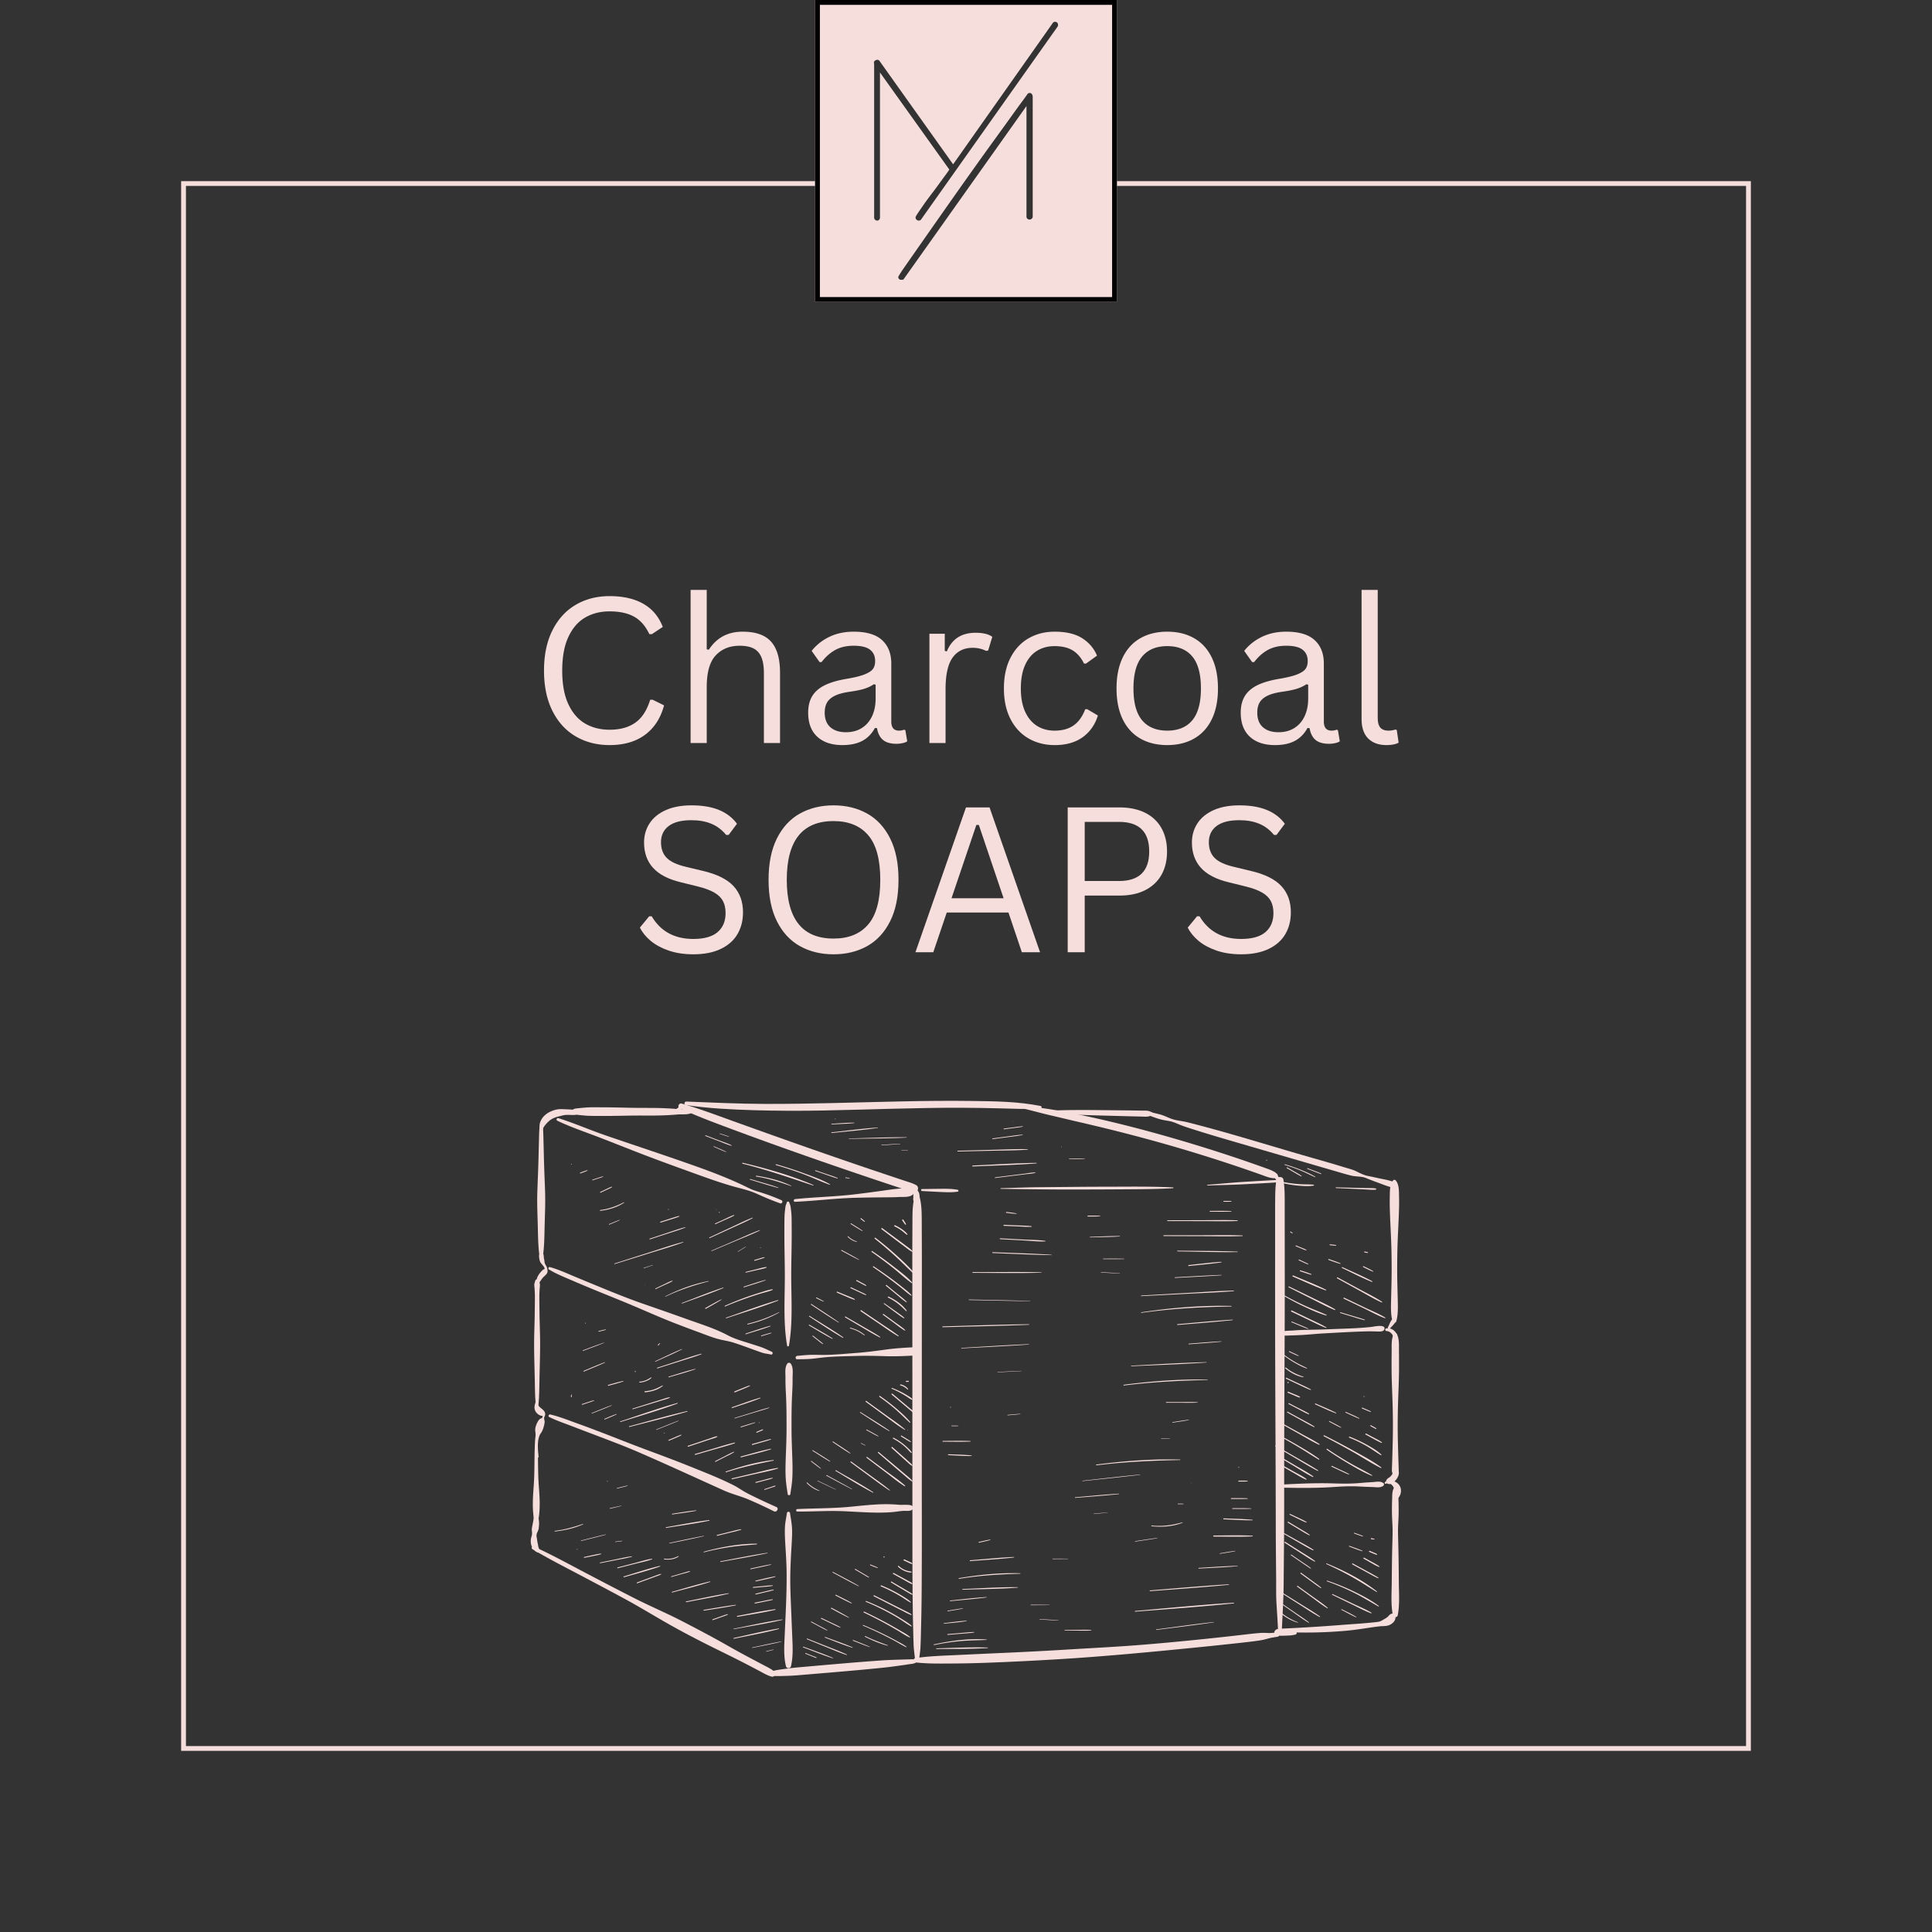 <svg xmlns="http://www.w3.org/2000/svg" width="2000" viewBox="0 0 1500 1500" height="2000" version="1.0"><defs><clipPath id="b"><path d="M0 0h1500v1500H0zm0 0"/></clipPath><clipPath id="a"><path d="M0 0h1500v1500H0z"/></clipPath><clipPath id="c"><path d="M140.625 140.625h1218.75v1218.75H140.625zm0 0"/></clipPath><clipPath id="d"><path d="M632.813 0h234.375v234.375H632.813zm0 0"/></clipPath><clipPath id="f"><path d="M.813 0h234.375v234.375H.813zm0 0"/></clipPath><clipPath id="e"><path d="M0 0h236v235H0z"/></clipPath><clipPath id="g"><path d="M678.496 16.945h143.25v200.25h-143.25zm0 0"/></clipPath><clipPath id="h"><path d="M0 0h680v216H0z"/></clipPath><clipPath id="i"><path d="M0 0h525v217H0z"/></clipPath><clipPath id="j"><path d="M531 854.57h278V863H531zm0 0"/></clipPath></defs><path fill="#fff" d="M-150-150h1800v1800H-150z"/><path fill="#fff" d="M-150-150h1800v1800H-150z"/><g clip-path="url(#a)"><g clip-path="url(#b)"><path fill="#333" d="M-330-330h2160v2160H-330z"/></g></g><g clip-path="url(#c)"><path fill="none" d="M140.625 140.625h1218.75v1218.75H140.625zm0 0" stroke="#f5dedc" stroke-width="7.5"/></g><g clip-path="url(#d)"><g clip-path="url(#e)" transform="translate(632)"><g clip-path="url(#f)"><path fill="#f5dedc" d="M.813 0h234.375v234.375H.813zm0 0"/></g></g><path fill="none" d="M632.813 0h234.375v234.375H632.813zm0 0" stroke="#000" stroke-width="7.5"/></g><g clip-path="url(#g)"><path fill="#333" d="M700.055 210.582c1.77-2.703 36.586-52.348 39.554-56.559a5155.134 5155.134 0 0 1 21.922-30.894c4.059-5.668 8.09-11.258 12.094-16.77a2770.137 2770.137 0 0 0 10.926-15.136 970.95 970.95 0 0 1 8.426-11.625c2.34-3.172 3.875-5.278 4.597-6.32.403-.727 1.004-1.094 1.809-1.094.804 0 1.406.312 1.804.937.403.621.606 1.297.606 2.027v92.997c0 .62-.254 1.171-.758 1.636-.5.469-1.055.703-1.664.703-.601 0-1.156-.207-1.664-.625-.5-.41-.754-.988-.754-1.714v-85.82l-95.18 134.183c-.414.625-1.043.937-1.87.937-.626 0-1.196-.234-1.72-.703-.515-.469-.78-1.015-.78-1.637 0-.312.886-1.816 2.652-4.523zm-20.676-163.52c.57-.414 1.172-.624 1.797-.624.726 0 1.297.312 1.715.937l57.109 80.2 77.238-109.536c.403-.73 1.051-1.094 1.953-1.094.704 0 1.258.235 1.653.703a2.44 2.44 0 0 1 .605 1.637c0 .625-.16 1.149-.472 1.559l-105.79 149.48c-.41.625-1.039.934-1.867.934-.625 0-1.195-.23-1.718-.7-.516-.472-.782-1.07-.782-1.796 0-.414.602-1.508 1.797-3.278a800.3 800.3 0 0 1 4.45-6.476c1.769-2.543 3.742-5.25 5.93-8.113a387.103 387.103 0 0 0 6.163-8.266c1.93-2.652 3.613-4.965 5.074-6.95 1.457-1.972 2.391-3.327 2.809-4.054l-53.84-75.363v112.656c0 .625-.207 1.176-.621 1.64-.414.47-.937.7-1.559.7-.625 0-1.175-.23-1.64-.7-.469-.472-.7-1.015-.7-1.64V49.555c-.109-.102-.16-.41-.16-.934 0-.625.286-1.14.856-1.559zm0 0"/></g><g clip-path="url(#h)" fill="#f5dedc" transform="translate(410 408)"><path d="M63.274 170.48c-9.844 0-18.618-2.254-26.313-6.765-7.687-4.508-13.71-11.11-18.062-19.797-4.356-8.688-6.532-19.11-6.532-31.266 0-12.144 2.176-22.562 6.532-31.25 4.351-8.695 10.375-15.3 18.062-19.812 7.695-4.508 16.469-6.766 26.313-6.766 10.507 0 19.25 1.992 26.218 5.969 6.977 3.969 12.004 9.953 15.079 17.953l-8.454 5.61H94.18c-3.074-6.407-7.074-10.954-12-13.641-4.918-2.696-11.219-4.047-18.906-4.047-7.075 0-13.356 1.578-18.844 4.734-5.492 3.149-9.852 8.14-13.078 14.985-3.23 6.843-4.844 15.601-4.844 26.265 0 10.668 1.613 19.414 4.844 26.235 3.226 6.812 7.586 11.796 13.078 14.953 5.488 3.148 11.77 4.718 18.844 4.718 8.144 0 14.804-1.828 19.984-5.484 5.188-3.664 9.035-9.602 11.547-17.812h1.922l8.844 4.39c-2.668 9.95-7.606 17.574-14.813 22.875-7.2 5.305-16.36 7.953-27.484 7.953zM126.18 168.87V49.98h12.53v46.14l1.626.313c6.039-9.332 14.78-14 26.218-14 10.196 0 17.586 2.606 22.172 7.813 4.594 5.2 6.89 13.203 6.89 24.016v54.609h-12.53v-54.297c0-5.125-.657-9.238-1.97-12.344-1.304-3.101-3.323-5.36-6.062-6.765-2.742-1.407-6.343-2.11-10.812-2.11-7.688 0-13.867 2.492-18.531 7.469-4.668 4.969-7 13.14-7 24.516v43.53zM244.067 170.48c-8.356 0-14.883-2.176-19.579-6.531-4.687-4.352-7.03-10.582-7.03-18.687 0-5.02 1.034-9.258 3.109-12.72 2.082-3.468 5.3-6.288 9.656-8.468 4.363-2.176 10.055-3.852 17.078-5.031 6.156-1.031 10.832-2.188 14.031-3.469 3.207-1.281 5.364-2.71 6.469-4.297 1.102-1.594 1.656-3.594 1.656-6 0-3.851-1.324-6.8-3.969-8.844-2.636-2.05-6.875-3.078-12.718-3.078-5.492 0-10.2 1.063-14.125 3.188-3.918 2.125-7.516 5.293-10.797 9.5h-1.531l-6.157-8.688c3.582-4.562 8.141-8.187 13.672-10.875 5.54-2.695 11.852-4.047 18.938-4.047 9.988 0 17.351 2.196 22.093 6.579 4.75 4.375 7.125 10.437 7.125 18.187v44.984c0 4.72 2 7.079 6 7.079 1.333 0 2.614-.235 3.844-.704l1.078.313 1.453 8.687c-.917.618-2.136 1.09-3.656 1.422a21.57 21.57 0 0 1-4.64.5c-4.668 0-8.196-1.02-10.579-3.062-2.386-2.051-3.914-5.078-4.578-9.078l-1.609-.157c-2.406 4.461-5.664 7.793-9.766 10-4.105 2.196-9.261 3.297-15.468 3.297zm2.78-9.984c4.708 0 8.79-1.086 12.25-3.266 3.47-2.187 6.126-5.254 7.97-9.203 1.843-3.945 2.765-8.508 2.765-13.687v-10.766l-1.453-.312c-1.898 1.335-4.203 2.453-6.922 3.359-2.719.898-6.515 1.7-11.39 2.406-4.918.668-8.825 1.695-11.72 3.078-2.898 1.387-4.964 3.149-6.202 5.282-1.23 2.125-1.844 4.75-1.844 7.875 0 4.968 1.46 8.75 4.39 11.343 2.926 2.594 6.977 3.89 12.157 3.89zM311.596 168.87V84.044h11.922v13.312l1.609.375c3.945-9.633 11.383-14.453 22.312-14.453 5.79 0 10.118 1.055 12.985 3.156l-3.219 10.61-1.547.312c-3.18-1.593-6.664-2.39-10.453-2.39-6.773 0-11.98 2.543-15.625 7.625-3.637 5.074-5.453 13.297-5.453 24.672v41.609zm0 0"/><g><path d="M408.81 170.48c-7.492 0-14.211-1.703-20.156-5.11-5.95-3.405-10.641-8.425-14.079-15.062-3.43-6.644-5.14-14.582-5.14-23.812 0-9.281 1.71-17.238 5.14-23.875 3.438-6.645 8.13-11.672 14.079-15.078 5.945-3.406 12.664-5.11 20.156-5.11 8.969 0 16.101 1.696 21.406 5.079 5.313 3.375 9.145 7.886 11.5 13.53l-8.531 6.157h-1.547c-2.305-4.664-5.262-8.086-8.875-10.266-3.617-2.187-8.266-3.28-13.953-3.28-5.23 0-9.82 1.234-13.766 3.702-3.95 2.461-7.015 6.153-9.203 11.078-2.18 4.918-3.266 10.938-3.266 18.063 0 7.074 1.098 13.058 3.297 17.953 2.207 4.898 5.274 8.59 9.203 11.078 3.926 2.492 8.504 3.735 13.735 3.735 5.894 0 10.773-1.333 14.64-4 3.875-2.665 6.91-6.868 9.11-12.61h1.625l8.219 4.844c-2.2 7.125-6.133 12.742-11.797 16.844-5.668 4.093-12.934 6.14-21.797 6.14zM496.25 170.48c-8 0-14.965-1.687-20.89-5.062-5.919-3.383-10.481-8.367-13.688-14.953-3.2-6.594-4.797-14.582-4.797-23.97 0-9.382 1.598-17.382 4.797-24 3.207-6.612 7.77-11.608 13.687-14.983 5.926-3.383 12.89-5.079 20.89-5.079 7.99 0 14.942 1.696 20.86 5.079 5.926 3.375 10.493 8.37 13.703 14.984 3.207 6.617 4.813 14.617 4.813 24 0 9.387-1.606 17.375-4.813 23.969-3.21 6.586-7.777 11.57-13.703 14.953-5.918 3.375-12.87 5.062-20.86 5.062zm0-11.218c8.457 0 14.926-2.665 19.406-8 4.488-5.333 6.735-13.586 6.735-24.766 0-11.227-2.247-19.508-6.735-24.844-4.48-5.332-10.949-8-19.406-8-8.469 0-14.961 2.684-19.469 8.047-4.512 5.355-6.765 13.621-6.765 24.797 0 11.18 2.253 19.433 6.765 24.766 4.508 5.335 11 8 19.469 8zM579.908 170.48c-8.356 0-14.883-2.176-19.578-6.531-4.688-4.352-7.032-10.582-7.032-18.687 0-5.02 1.035-9.258 3.11-12.72 2.082-3.468 5.3-6.288 9.656-8.468 4.363-2.176 10.055-3.852 17.078-5.031 6.156-1.031 10.832-2.188 14.031-3.469 3.207-1.281 5.364-2.71 6.469-4.297 1.102-1.594 1.656-3.594 1.656-6 0-3.851-1.324-6.8-3.968-8.844-2.637-2.05-6.875-3.078-12.72-3.078-5.491 0-10.198 1.063-14.124 3.188-3.918 2.125-7.516 5.293-10.797 9.5h-1.531L556 97.355c3.582-4.562 8.141-8.187 13.672-10.875 5.54-2.695 11.852-4.047 18.938-4.047 9.988 0 17.351 2.196 22.094 6.579 4.75 4.375 7.125 10.437 7.125 18.187v44.984c0 4.72 2 7.079 6 7.079 1.332 0 2.613-.235 3.843-.704l1.078.313 1.454 8.687c-.918.618-2.137 1.09-3.657 1.422a21.57 21.57 0 0 1-4.64.5c-4.668 0-8.196-1.02-10.578-3.062-2.387-2.051-3.915-5.078-4.579-9.078l-1.609-.157c-2.406 4.461-5.664 7.793-9.766 10-4.105 2.196-9.261 3.297-15.468 3.297zm2.78-9.984c4.708 0 8.79-1.086 12.25-3.266 3.47-2.187 6.126-5.254 7.97-9.203 1.843-3.945 2.765-8.508 2.765-13.687v-10.766l-1.453-.312c-1.898 1.335-4.203 2.453-6.922 3.359-2.718.898-6.515 1.7-11.39 2.406-4.918.668-8.825 1.695-11.72 3.078-2.898 1.387-4.964 3.149-6.202 5.282-1.23 2.125-1.844 4.75-1.844 7.875 0 4.968 1.461 8.75 4.39 11.343 2.926 2.594 6.977 3.89 12.157 3.89zM666.437 170.48c-6 0-10.72-1.703-14.157-5.11-3.437-3.405-5.156-8.491-5.156-15.265V49.98h12.547v99.282c0 3.542.676 6.093 2.031 7.656 1.352 1.562 3.47 2.344 6.344 2.344 1.738 0 3.508-.282 5.313-.844l1.078.297 1.453 9.843c-.918.614-2.235 1.086-3.953 1.422-1.72.332-3.555.5-5.5.5zm0 0"/></g></g><g clip-path="url(#i)" fill="#f5dedc" transform="translate(487 570)"><path d="M51.258 170.922c-7.074 0-13.418-.961-19.031-2.875-5.617-1.926-10.297-4.453-14.047-7.578-3.742-3.125-6.531-6.563-8.375-10.313l7.234-8.765h1.922C25.93 153.133 36.696 159 51.258 159c8.457 0 14.75-1.766 18.875-5.297 4.133-3.539 6.203-8.46 6.203-14.766 0-3.695-.683-6.828-2.047-9.39-1.355-2.563-3.601-4.75-6.734-6.563-3.125-1.82-7.383-3.398-12.766-4.734l-13.14-3.234c-9.793-2.352-17.012-6.11-21.657-11.266-4.636-5.156-6.953-11.68-6.953-19.578 0-5.582 1.43-10.567 4.297-14.953 2.875-4.383 7.078-7.805 12.61-10.266 5.539-2.457 12.16-3.687 19.859-3.687 8.457 0 15.594 1.195 21.406 3.578 5.82 2.386 10.477 5.96 13.969 10.718L78.71 78.25H76.79c-3.23-3.938-7.047-6.828-11.453-8.672-4.406-1.851-9.586-2.781-15.531-2.781-7.805 0-13.688 1.515-17.656 4.547-3.97 3.023-5.953 7.199-5.953 12.531 0 5.074 1.457 9.11 4.375 12.11 2.925 3 7.847 5.32 14.765 6.952l13.453 3.235c10.926 2.562 18.836 6.5 23.735 11.812 4.894 5.305 7.343 12.078 7.343 20.328 0 6.368-1.421 11.997-4.265 16.891-2.844 4.899-7.168 8.742-12.969 11.531-5.793 2.79-12.918 4.188-21.375 4.188zM160.15 170.922c-9.742 0-18.406-2.098-26-6.297-7.586-4.207-13.554-10.629-17.906-19.266-4.355-8.644-6.531-19.398-6.531-32.265 0-12.864 2.176-23.614 6.531-32.25 4.352-8.645 10.32-15.067 17.906-19.266 7.594-4.207 16.258-6.312 26-6.312 9.75 0 18.414 2.105 26 6.312 7.582 4.2 13.551 10.621 17.907 19.266 4.363 8.636 6.546 19.386 6.546 32.25 0 12.867-2.183 23.62-6.546 32.265-4.356 8.637-10.325 15.059-17.907 19.266-7.586 4.2-16.25 6.297-26 6.297zm0-12.219c11.696 0 20.672-3.648 26.922-10.953 6.25-7.313 9.375-18.863 9.375-34.656 0-15.79-3.125-27.336-9.375-34.64-6.25-7.313-15.226-10.97-26.922-10.97-24.199 0-36.297 15.203-36.297 45.61 0 30.406 12.098 45.61 36.297 45.61zm0 0"/><g><path d="M320.498 169.312h-14.14l-10.391-30.843h-47.906l-10.469 30.843h-13.844l39.235-112.437h18.297zm-49.453-98.828-19.297 56.922h40.453l-19.234-56.922zM382.18 56.875c7.739 0 14.375 1.387 19.907 4.156 5.539 2.774 9.757 6.735 12.656 11.89 2.894 5.15 4.344 11.204 4.344 18.173 0 6.98-1.45 13.031-4.344 18.156-2.899 5.125-7.117 9.09-12.656 11.89-5.532 2.794-12.168 4.188-19.907 4.188h-27v43.984h-13.218V56.875zm-.39 57.14c15.633 0 23.453-7.64 23.453-22.921 0-15.32-7.82-22.985-23.453-22.985h-26.61v45.907zM476.616 170.922c-7.075 0-13.418-.961-19.032-2.875-5.617-1.926-10.296-4.453-14.046-7.578-3.743-3.125-6.532-6.563-8.375-10.313l7.234-8.765h1.922C451.288 153.133 462.053 159 476.616 159c8.457 0 14.75-1.766 18.875-5.297 4.132-3.539 6.203-8.46 6.203-14.766 0-3.695-.684-6.828-2.047-9.39-1.356-2.563-3.602-4.75-6.734-6.563-3.125-1.82-7.383-3.398-12.766-4.734l-13.14-3.234c-9.794-2.352-17.012-6.11-21.657-11.266-4.637-5.156-6.953-11.68-6.953-19.578 0-5.582 1.43-10.567 4.297-14.953 2.875-4.383 7.078-7.805 12.61-10.266 5.538-2.457 12.16-3.687 19.859-3.687 8.457 0 15.593 1.195 21.406 3.578 5.82 2.386 10.476 5.96 13.969 10.718l-6.47 8.688h-1.921c-3.23-3.938-7.047-6.828-11.453-8.672-4.406-1.851-9.586-2.781-15.531-2.781-7.805 0-13.688 1.515-17.657 4.547-3.968 3.023-5.953 7.199-5.953 12.531 0 5.074 1.457 9.11 4.375 12.11 2.926 3 7.848 5.32 14.766 6.952l13.453 3.235c10.926 2.562 18.836 6.5 23.734 11.812 4.895 5.305 7.344 12.078 7.344 20.328 0 6.368-1.422 11.997-4.266 16.891-2.843 4.899-7.168 8.742-12.968 11.531-5.793 2.79-12.918 4.188-21.375 4.188zm0 0"/></g></g><path fill="#f5dedc" d="M709.984 929.57c-1.437 5.602-1.547 11.352-1.566 17.121-.02 5.77-.055 11.649-.074 17.473-.055 11.649 0 23.293 0 34.941 0 23.297 0 46.59.02 69.903 0 46.594.019 93.199.034 139.789 0 13.18.094 26.375.258 39.55.074 6.434.242 12.883.387 19.317.074 3.371.168 6.742.316 10.117.145 3.371.72 6.727 1.012 10.117.184 2.137 3.133 2.137 3.317 0 .257-2.91.812-5.804.96-8.734.13-2.914.239-5.824.313-8.738.129-5.824.277-11.645.387-17.469.222-11.648.277-23.297.312-34.945.113-23.293.02-46.606.02-69.903 0-46.59.02-93.199.035-139.789 0-13.175.058-26.37 0-39.55-.016-6.43-.055-12.883-.07-19.313-.04-6.672.07-13.379-1.586-19.867-.516-2.008-3.559-2.008-4.075 0zM991.035 915.84c-.976 5.75-.957 11.5-1.012 17.305-.054 5.808-.02 11.043-.02 16.57 0 11.351 0 22.707-.019 34.058 0 22.704 0 45.41.059 68.114.144 45.414.402 90.824.477 136.254.02 12.586.168 25.156.277 37.742.055 6.433-.129 12.918.277 19.332.387 6.45.848 12.883 1.14 19.332.095 1.953 2.97 1.973 3.044 0 .515-11.371 1.27-22.668 1.363-34.059.094-11.351.203-22.703.293-34.054.188-22.707.094-45.41.129-68.118.074-45.41.48-90.82.445-136.25 0-12.59-.02-25.156-.039-37.746v-19.332c0-6.449.055-12.808-1.011-19.148-.461-2.653-4.922-2.653-5.383 0zM527.695 860.348c11.43 5.402 23.188 9.863 35.02 14.285a3034.068 3034.068 0 0 0 35.77 13.14 3851.302 3851.302 0 0 0 71.085 24.786 3353.18 3353.18 0 0 0 19.774 6.636c3.445 1.14 6.89 2.285 10.34 3.426 3.445 1.145 6.746 2.434 10.34 2.84 2.89.312 3.683-3.945 1.417-5.254-2.597-1.508-5.472-2.285-8.312-3.223-3.152-1.05-6.32-2.101-9.473-3.152-6.027-2.008-12.035-4.035-18.062-6.062-11.739-3.98-23.461-8-35.18-12.07-23.703-8.24-47.328-16.665-70.937-25.16-13.36-4.81-26.614-9.821-40.27-13.747-2.082-.59-3.555 2.617-1.512 3.574zm0 0"/><path fill="#f5dedc" d="M708.621 923.617c.184.516.442 1.145.442 1.696 0-.57-.036.187 0 .187l.054-.277a2.727 2.727 0 0 0-.074.664c0 .293.02.57.02.863-.02 1.219.128 2.414-.02 3.633l.094-.63c-.094.72-.258 1.458 0 2.177.515 1.547 2.488 2.23 3.703.976.887-.902 1.015-2.191 1.09-3.41a9.819 9.819 0 0 0-.258-2.82c-.113-.477-.371-.957-.59-1.399-.074-.168-.168-.312-.258-.46a4.62 4.62 0 0 0-.351-.462l.129.204s-.11-.149-.149-.223a13.782 13.782 0 0 0-1.64-1.973 1.31 1.31 0 0 0-1.567-.199c-.46.274-.789.938-.59 1.473zM796.09 861.05c6.558 1.567 13.047 3.41 19.625 4.919 6.582 1.511 12.57 2.988 18.87 4.441 12.755 2.95 25.474 5.973 38.153 9.235 25.489 6.523 50.79 13.84 75.817 21.988 6.86 2.23 13.675 4.515 20.496 6.875a936.882 936.882 0 0 1 10.414 3.648c3.555 1.27 6.91 2.801 10.742 2.598 1.566-.094 2.582-2.047 1.328-3.227-2.34-2.23-5.012-3.187-8-4.273-3.316-1.2-6.652-2.379-9.969-3.54a1093.722 1093.722 0 0 0-18.375-6.265 1184.234 1184.234 0 0 0-37.89-11.851c-25.38-7.48-51.031-14.211-76.926-19.664-7.207-1.512-14.45-2.856-21.691-4.149-7.41-1.308-14.836-2.137-22.282-3.113-1.363-.184-1.64 2.062-.312 2.379zm0 0"/><path fill="#f5dedc" d="m989.617 913.887 1.477 1.289c.238.203.46.426.718.629.258.203.442.332.754.367.13 0 .278.02.407.02.238 0 .441-.239.367-.481a1.83 1.83 0 0 0-.13-.348c-.073-.168-.148-.332-.292-.445-.074-.055-.168-.129-.242-.184-.258-.183-.551-.347-.828-.535l-1.66-1.05c-.442-.274-.977.39-.57.738zm0 0"/><path fill="#f5dedc" d="M988.273 911.84c.313.648.625 1.273 1.012 1.883l1.18 1.859c.426.664.828 1.348 1.328 1.953.277.332.496.664.902.848.164.074.332.168.496.242.204.074.407.09.63.11.312.035.624-.258.699-.536.093-.332.109-.625.074-.976a2.576 2.576 0 0 0-.258-.922c-.074-.164-.168-.313-.258-.477-.351-.648-.812-1.238-1.234-1.828l-1.235-1.75c-.46-.664-.976-1.254-1.511-1.86-.387-.44-1.106-.425-1.551-.093-.477.371-.57.977-.293 1.512zM610.852 933.625c-.313 1.07-.793 1.918-.977 3.023-.203 1.215-.313 2.45-.46 3.668-.294 2.434-.368 4.864-.388 7.317-.02 4.57-.054 9.14-.035 13.73.055 9.305.313 18.594.348 27.903.074 18.464-1.383 37.246 1.789 55.547.129.699 1.289.699 1.398 0 3.192-18.301 1.735-37.083 1.79-55.547.035-9.309.296-18.598.351-27.903.035-4.57 0-9.14-.04-13.73 0-2.453-.089-4.883-.386-7.317-.148-1.218-.258-2.453-.46-3.668-.184-1.105-.665-1.953-.977-3.023-.293-.996-1.715-.996-2.008 0zM611.441 1058.523c-2.359 2.84-1.566 7.813-1.601 11.278-.059 4.297.144 8.57.367 12.863.441 8.719.48 17.473.461 26.191 0 8.586-.426 17.157-.7 25.727-.128 4.293-.187 8.59.055 12.863.239 4.278.938 8.461 1.567 12.68.148.996 1.86.996 2.008 0 .59-4.055 1.289-8.125 1.53-12.219.259-4.293.22-8.57.11-12.863-.238-8.734-.699-17.453-.699-26.188 0-8.738 0-17.175.441-25.73.223-4.293.442-8.566.387-12.863-.035-3.54.813-8.828-1.601-11.739-.536-.644-1.809-.644-2.325 0zM611 1174.594c-.57 3.797-1.418 7.48-1.586 11.316-.164 3.832 0 7.63.203 11.461.442 7.797 1.031 15.574 1.106 23.371.183 15.59-.739 31.184-1.383 46.754-.367 8.7-1.18 17.676.887 26.207.46 1.918 3.406 1.918 3.867 0 1.808-7.535 1.328-15.297 1.015-23-.312-7.797-.644-15.59-.957-23.367-.316-7.797-.664-15.574-.574-23.371.094-7.813.516-15.57.961-23.367.238-4.278.55-8.551.441-12.828-.109-4.497-.976-8.735-1.64-13.157-.184-1.164-2.156-1.164-2.34 0zM1081.672 916.414c-2.89 3.188-2.543 8.883-2.652 12.879-.11 4.59 0 9.16.168 13.73.347 9.16.917 18.32 1.12 27.48.204 9.161.243 18.321 0 27.477-.109 4.57-.218 9.16-.331 13.73-.09 4.626-.09 9.657 1.18 14.138.406 1.457 2.527 1.457 2.933 0 1.27-4.48 1.27-9.528 1.18-14.137-.094-4.59-.223-9.16-.332-13.73-.243-9.157-.188-18.317 0-27.477.199-9.16.773-18.32 1.12-27.48.169-4.57.297-9.16.169-13.731-.11-4.016.238-9.711-2.657-12.879-.476-.535-1.472-.535-1.953 0zM1082.246 1035.504c-2.176 3.816-1.715 9.16-1.77 13.418-.054 4.57-.074 9.14-.054 13.71.035 9.454.55 18.891.808 28.329.258 9.414.313 18.906.075 28.324-.11 4.57-.239 9.14-.368 13.711-.074 2.434-.167 4.867-.257 7.316-.094 2.454.203 3.688 1.656 5.547.426.536 1.531.536 1.953 0 1.457-1.859 1.754-3.168 1.66-5.546-.094-2.43-.183-4.864-.258-7.317-.129-4.57-.257-9.14-.367-13.71-.242-9.419-.187-18.911.074-28.325.258-9.438.774-18.875.809-28.328 0-4.57 0-9.14-.055-13.711-.054-4.258.407-9.602-1.77-13.418-.46-.809-1.695-.809-2.155 0zM1083.055 1154.469c-2.395 1.73-2.102 6.965-2.211 9.582-.164 4.258-.203 8.55-.074 12.808.128 4.258.48 8.516.445 12.809-.04 4.293-.203 8.848-.317 13.25-.203 8.535-.273 17.066-.347 25.602-.074 8.53-.758 17.34.863 25.652.371 1.863 3.41 1.863 3.781 0 1.602-8.164.938-16.918.864-25.211-.075-8.68-.145-17.379-.348-26.059-.094-4.257-.223-8.535-.297-12.808-.074-4.297.277-8.516.426-12.809.144-4.297.055-8.55-.055-12.808-.074-2.672.238-8.258-2.215-10.028-.129-.094-.367-.094-.515 0zM413.36 1202.734c11.812 7.114 24.16 13.344 36.363 19.813 12.07 6.375 24.16 12.734 36.14 19.258 11.996 6.523 23.59 13.715 35.496 20.382 12.051 6.747 24.364 13.051 36.746 19.133 6.766 3.317 13.493 6.653 20.2 10.098 3.41 1.75 6.8 3.559 10.191 5.328 3.39 1.77 6.82 3.941 10.563 4.977 2.097.57 4.05-2.325 2.246-3.856-2.524-2.137-5.453-3.5-8.387-5.047-3.262-1.715-6.504-3.449-9.766-5.16-5.972-3.172-11.886-6.379-17.75-9.73-11.867-6.785-23.937-13.106-36.066-19.39-12.16-6.302-24.805-11.59-37.004-17.802-12.203-6.21-24.55-12.664-36.785-19.074-13.586-7.117-27.074-14.578-41.027-20.918-1.31-.59-2.43 1.195-1.16 1.973zM426.406 1100.156c5.383 2.692 11.172 4.645 16.793 6.801a5850.15 5850.15 0 0 0 17.45 6.652c11.464 4.368 23.019 8.645 34.28 13.508 22.52 9.73 44.786 20.051 67.157 30.113 6.324 2.84 13.05 4.387 19.406 7.118a354.168 354.168 0 0 1 19.352 9.011c2.23 1.125 4.164-2.34 1.937-3.32a519.247 519.247 0 0 1-16.937-7.848c-2.657-1.293-5.328-2.582-7.871-4.054-2.801-1.64-5.453-3.52-8.368-4.977-11.039-5.586-22.777-10.137-34.261-14.762-11.223-4.515-22.594-8.753-33.926-12.957-11.668-4.332-23.188-8.992-34.816-13.433-6.356-2.434-12.735-4.832-19.149-7.133-6.41-2.305-13.324-5.09-20.215-6.672-1.144-.258-1.972 1.399-.832 1.953zM426.207 985.617c5.195 3.188 10.871 5.492 16.457 7.887 5.582 2.394 10.707 4.57 16.086 6.8 11.172 4.626 22.414 9.048 33.543 13.766 11.023 4.664 21.95 9.567 33.117 13.84 5.567 2.14 11.153 4.258 16.754 6.305 5.602 2.047 11.149 4.367 16.918 5.77 3.52.847 6.969 1.324 10.434 2.43 3.113.995 6.226 2.085 9.304 3.19 3.078 1.106 6.157 2.266 9.27 3.352 1.66.574 3.375 1.293 5.086 1.695 1.715.407 3.539.555 5.293.996 1.492.368 1.953-1.675.605-2.23-2.82-1.18-5.363-2.598-8.273-3.574-2.914-.977-5.66-1.844-8.496-2.746-5.696-1.825-11.832-3.485-17.121-6.305-10.579-5.621-22.227-9.102-33.489-13.176-11.258-4.074-22.445-7.906-33.687-11.832-11.242-3.926-22.559-8.57-33.707-13.14a2861.333 2861.333 0 0 1-18.172-7.52c-6.047-2.523-12.535-5.527-19.113-7.336-1.125-.312-1.77 1.274-.793 1.863zM432.656 870.098c10.578 5.086 21.711 8.754 32.656 12.976 11.352 4.367 22.633 8.918 33.985 13.27 11.351 4.347 22.926 8.566 34.445 12.734 11.52 4.164 22.797 8.348 34.48 11.738 6.47 1.88 13.196 3.207 19.337 6.008 6.136 2.801 12.05 5.274 18.226 7.465 1.38.496 2.375-1.805 1.012-2.414-5.195-2.285-10.652-4.387-16.09-6.047-2.91-.902-5.84-1.71-8.586-3.039-2.746-1.328-5.586-2.726-8.422-4.02-11.004-5.03-22.172-9.269-33.562-13.324-22.961-8.164-46.094-15.758-69.149-23.644-12.605-4.313-24.804-9.676-37.504-13.676-1.14-.348-1.933 1.438-.828 1.957zM417.137 1183.219c1.586-5.2 1.918-11.188 1.883-16.586-.06-5.75-.665-11.54-.961-17.29-.57-11.5 0-23.128-1.18-34.573a.534.534 0 0 0-1.067 0c-1.164 11.445-.609 23.093-1.18 34.574-.277 5.601-.866 11.222-.94 16.828-.094 5.547.238 11.719 1.878 17.047.243.773 1.328.773 1.567 0zM417.469 1095.125c1.289-8.203 1.199-16.64 1.383-24.938.183-8.421.441-16.843.496-25.265.058-8.422-.387-16.844-.477-25.266-.039-4.297-.129-8.57-.129-12.863 0-2.156.11-4.277.258-6.434.074-.902.203-1.843.203-2.765 0-1.27-.48-1.934-.703-3.168-.273-1.477-2.688-1.477-2.965 0-.242 1.215-.719 1.898-.7 3.168 0 .902.145 1.863.2 2.765.149 2.157.258 4.278.258 6.434 0 4.293-.09 8.566-.129 12.863-.09 8.422-.516 16.844-.476 25.266.035 8.422.312 16.844.496 25.265.183 8.297.093 16.735 1.382 24.938.075.46.868.46.942 0zM420.805 979.719c1.734-8.883 1.824-17.88 2.027-26.89.203-9.013.664-18.134.387-27.184-.278-9.047-.739-18.118-.938-27.184-.113-4.606-.222-9.215-.351-13.82-.11-4.407-.168-8.793-.868-13.141-.148-.867-1.601-.867-1.73 0-.703 4.348-.758 8.734-.867 13.14-.13 4.606-.238 9.215-.352 13.82-.203 9.067-.644 18.118-.937 27.185-.297 9.05.183 18.136.387 27.183.203 9.012.292 18.008 2.027 26.89.129.61 1.125.61 1.234 0zm0 0"/><path fill="#f5dedc" d="M418.004 996.914c.555-.96 1.254-1.809 1.863-2.73.606-.918 1.29-1.88 2.082-2.688.793-.812 1.64-1.437 2.32-2.285.813-.996.977-2.047.774-3.3-.145-.903-.293-1.79-.734-2.618-.555-1.05-1.2-1.844-1.457-3.023-.149-.645-.11-1.29-.258-1.934-.114-.555-.258-1.07-.313-1.64-.148-1.329 0-2.395-.738-3.594-.57-.957-1.734-.774-2.34 0-.848 1.086-.758 2.195-.574 3.5.168 1.125.371 2.418.96 3.41.59.996 1.384 1.808 2.063 2.672.371.46.774 1.035 1.016 1.586.219.515.293.738.016.957-.442.351-.993.48-1.438.906-.367.347-.7.719-1.05 1.086-.79.828-1.493 1.75-2.098 2.726-1.293 2.067-1.809 4.13-1.696 6.543.036.848 1.16 1.2 1.621.442zM415.977 1088.195c-.868 2.45-1.586 5.032-.258 7.5 1.125 2.082 4.219 4.368 6.562 3.317h-1.789c.278.148.551.277.848.386l-.387 1.403c-.297.312-1.18.46-1.605.773-1.121.848-1.899 2.211-2.485 3.465-.648 1.383-1.125 2.82-1.293 4.332-.164 1.512.223 2.652.243 4.016 0 5.918-.833 11.926.605 17.785.223.922 1.789.758 1.695-.219-.402-4.426-.863-8.738-.144-13.16.164-1.016.441-1.918.773-2.875.367-1.031.754-1.602 1.383-2.488 1.18-1.66 1.805-3.871 2.3-5.825.243-.937.407-1.878.427-2.855.02-.977-.461-1.805-.407-2.71.035-.849.664-1.657.793-2.524.035-.278.035-.536.055-.813.02-.605 0 .555-.074-.293-.348-3.648-6.489-4.625-5.696-8.793.188-1.012-1.195-1.398-1.527-.422zM414.54 1175.367c.034 2.969-.536 5.696-1.106 8.59-.297 1.547-.7 3.004-.48 4.586.241 1.695.202 3.098-.368 4.719-.774 2.23-.684 5.789.55 7.886 1.239 2.102 2.766 4.04 5.2 4.332.59.075.922-.59.812-1.066-.242-1.09-.703-1.992-1.035-3.043-.312-.996-.347-2.008-.605-3.023-.278-1.121-.426-2.266-.574-3.41-.204-1.547-.7-2.708-.145-4.274.496-1.402 1.234-2.469 1.438-3.98.183-1.403.347-2.766.312-4.184-.074-2.672-.555-5.383-1.953-7.703-.555-.922-2.082-.555-2.066.55zM421.191 878.871c-.148-2.82 1.532-4.808 3.317-6.781 1.789-1.973 3.816-3.465 6.25-4.367a31.26 31.26 0 0 1 3.87-1.145c1.474-.332 2.93-.808 4.442-.941 1.657-.13 3.317 0 4.977.039 1.473.035 3.297.11 4.367-1.07.293-.333.406-.829.164-1.215-.976-1.567-3.113-1.75-4.793-1.899-1.914-.183-3.832-.203-5.765-.297-1.938-.09-3.778-.164-5.75.223a22.244 22.244 0 0 0-4.942 1.64c-3.02 1.419-5.765 3.649-7.262 6.672-1.398 2.836-1.12 6.375-.386 9.344.203.828 1.55.664 1.496-.203zm0 0"/><path fill="#f5dedc" d="M442.883 863.758c1.015.222 2.027.996 3.004 1.328.886.312 1.77.387 2.71.496 1.825.203 3.669.387 5.512.535 3.942.352 7.961.258 11.922.297 8.11.055 16.2-.148 24.29-.277 8.093-.13 15.906.11 23.847-.149a234.37 234.37 0 0 0 11.926-.699c3.52-.297 7.797.406 11.004-1.273.605-.313.59-1.27 0-1.582-3.118-1.641-7.153-.961-10.543-1.293-3.961-.387-7.942-.625-11.926-.774-8.09-.293-16.2-.11-24.29-.277-8.089-.164-15.886-.387-23.847-.387-3.96 0-7.98-.129-11.922.203-1.992.168-3.984.352-5.953.555-.812.09-1.64.129-2.433.367-1.106.332-2.137 1.2-3.282 1.418-.738.149-.718 1.309 0 1.477zm0 0"/><path fill="#f5dedc" d="M527.992 858.32s-.11.149-.164.242l.184-.242c-.313.407-.684.758-1.016 1.125a8.467 8.467 0 0 1-1.125 1.051l.297-.238c-.223.164-.461.312-.684.476a8.488 8.488 0 0 1-.68.48c-.534.333-.886 1.032-.683 1.661.113.313.168.406.387.645l.297.222c.164.11.347.164.55.164.352.055.63-.02.942-.164.203-.094.387-.203.59-.297.277-.164.535-.386.793-.59.332-.277.644-.57.922-.902.347-.406.699-.812.921-1.289.22-.48.422-.96.57-1.457a1.127 1.127 0 0 0-.663-1.348c-.223-.09-.496-.129-.739-.054-.293.093-.496.277-.68.535zM597.176 1300.781c4.57.809 9.437.461 14.062.352 4.883-.13 9.75-.59 14.614-.996 9.586-.793 19.187-1.606 28.77-2.434 9.585-.828 19.187-1.715 28.769-2.672 4.793-.48 9.582-1.07 14.34-1.75 2.394-.351 4.808-.629 7.187-1.05 2.156-.387 4.55-.243 6.394-1.551.59-.403.774-1.453 0-1.825-1.953-.921-3.906-.515-6.007-.496-2.434.02-4.867.13-7.301.204-4.863.128-9.746.312-14.613.664-9.602.68-19.184 1.453-28.77 2.265-9.582.813-19.183 1.66-28.77 2.508-4.828.422-9.656.793-14.464 1.473-4.813.683-9.75 1.125-14.211 2.746-1.121.406-1.438 2.36 0 2.597zM619.07 1173.578c12.203.04 24.383-.808 36.582-.258 12.203.555 24.809 1.68 37.028.684 2.91-.238 5.77-.793 8.68-.977 1.972-.113 6.32.59 7.355-1.566.7-1.457-.461-2.598-1.863-2.86-3.059-.57-6.489-.054-9.602-.347-12.2-1.145-24.879.406-37.023 1.586-13.696 1.324-27.407 1.14-41.157 1.785-1.234.055-1.254 1.938 0 1.938zM619.035 1055.336c3.961-.055 7.926-.055 11.867-.445 3.668-.368 7.301-.903 10.965-1.215 7.594-.625 15.223-.68 22.836-.922 7.613-.238 15.223-.055 22.836.184 7.61.242 15.238-.11 22.832-.532 4.129-.242 4.164-6.656 0-6.453-7.535.371-15.129.813-22.629 1.844-7.504 1.031-15.316 2.062-23.058 2.637-7.739.57-15.223 1.308-22.832 1.492-3.649.09-7.301-.074-10.965-.055-3.985.016-7.926.441-11.871.809-1.676.148-1.75 2.691 0 2.672zM617.285 933.074c15.406-.683 30.738-2.636 46.145-3.097 7.613-.223 15.242-.297 22.855-.368 3.813-.039 7.61 0 11.426-.242 3.297-.203 8.605.5 11.059-2.008 1.324-1.363.828-3.207-.555-4.238-1.676-1.254-3.485-.848-5.473-.683-1.992.167-3.96.332-5.933.515-3.594.317-7.188.906-10.766 1.383-7.664 1.05-15.352 2.121-23.055 3.004-15.168 1.77-30.5 2.066-45.687 3.633-1.324.129-1.38 2.172 0 2.117zM812.621 863.98c13.93 1.254 27.973 1.715 41.961 2.102l20.977.55c3.332.095 6.687.169 10.023.243 1.805.035 3.668.219 5.473.035 1.53-.164 2.71-.828 4.074-1.457.555-.258.535-1.18 0-1.437-1.344-.68-2.543-1.383-4.074-1.582-1.64-.223-3.352-.149-5.012-.168-3.5-.055-6.984-.11-10.484-.149l-20.977-.219c-13.969-.148-27.992-.203-41.96.536-1.017.054-.997 1.472 0 1.566zm0 0"/><path fill="#f5dedc" d="M888.883 864.848c3.004 1.18 6.043 2.246 9.086 3.297 3.222 1.105 6.226 1.675 9.582 2.21 3.355.536 6.285 2.067 9.398 3.262 3.114 1.2 6.38 2.215 9.582 3.246 12.258 3.907 24.606 7.5 36.953 11.094 24.993 7.281 49.98 14.559 74.973 21.82 3.52 1.032 7.059 2.082 10.613 2.95 3.817.941 7.926.406 11.594 1.953 3.207 1.343 6.45 2.523 9.711 3.722 3.504 1.29 6.8 2.692 10.469 3.52 2.84.644 3.89-3.336 1.18-4.313-3.094-1.105-6.137-1.73-9.364-2.359-3.223-.625-6.578-1.492-9.894-2.102-3.575-.644-6.23-1.988-9.438-3.593-2.89-1.438-6.117-2.227-9.195-3.168-12.293-3.762-24.696-7.207-37.043-10.801-24.973-7.277-49.871-15-75.028-21.637-3.558-.937-7.097-1.879-10.671-2.746-3.575-.863-7.352-1.121-10.817-2.21-3.465-1.087-6.71-2.95-10.36-3.872a212.872 212.872 0 0 0-10.76-2.414c-1.403-.273-1.88 1.606-.571 2.102zm0 0"/><g clip-path="url(#j)"><path fill="#f5dedc" d="M532.434 857.973c17.636 2.578 35.515 3.48 53.316 4 17.805.515 35.7.57 53.54.218 35.882-.699 71.745-2.23 107.628-2.117 10.137.035 20.254.219 30.371.477 10.117.258 20.2.719 30.336.316 1.2-.058 1.566-1.918.297-2.176-17.453-3.52-35.535-3.668-53.3-3.906-17.767-.242-35.716-.058-53.556.313-35.867.718-71.73 2.101-107.613 1.972-20.254-.074-40.433-1.035-60.668-1.824-1.531-.058-1.937 2.484-.37 2.727zm0 0"/></g><path fill="#f5dedc" d="M715.883 924.707c4.68.258 9.363.531 14.043.734 4.68.204 9.215.461 13.691-.257.703-.11.684-1.27 0-1.399-4.441-.902-9.176-.832-13.691-.793-4.516.035-9.364.13-14.043.184-.996 0-.977 1.472 0 1.531zM777.031 923.012c17.399.238 34.778.515 52.192.515 17.418 0 34.484-.074 51.734-.203 9.953-.074 19.828-.222 29.762-.793.406-.02.406-.61 0-.629-17.38-.863-34.793-.55-52.192-.53-17.25 0-34.5.237-51.73.366-9.918.074-19.832.555-29.766.774-.332 0-.332.515 0 .515zM937.574 920.41c9.528-.347 19.035-.46 28.547-.957 9.508-.496 19.055-.996 28.547-1.66 1.14-.07 1.16-1.84 0-1.805-9.512.407-19.04 1.016-28.547 1.586-9.512.57-19.039 1.547-28.547 2.285-.351.02-.37.57 0 .551zM711.184 1290.738c9.101 1.012 18.226.864 27.386.809 9.16-.055 18.559-.238 27.828-.59 18.247-.68 36.473-1.602 54.7-2.691 36.601-2.211 73.148-5.711 109.636-9.36a3514.341 3514.341 0 0 0 30.871-3.246c4.957-.55 9.915-1.086 14.836-1.785 2.563-.371 5.047-.832 7.536-1.55 2.656-.774 5.273-1.16 8-1.567 1.898-.274 1.472-3.555-.461-3.371-2.25.222-4.536.59-6.801.48-2.266-.113-4.516-.187-6.8 0-4.552.348-9.067.918-13.602 1.438a2331.633 2331.633 0 0 1-27.68 3.039c-18.153 1.879-36.344 3.629-54.535 5.031-18.188 1.402-36.73 2.305-55.086 3.43-18.356 1.12-36.453 2.007-54.7 2.8-10.335.461-20.675.957-31.015 1.438-10.34.477-20.457.793-30.574 2.3-2.082.317-1.309 3.208.46 3.41zM994.04 1266.945a350.44 350.44 0 0 0 51.862-.906c8.348-.773 16.606-2.34 24.934-3.332 3.004-.371 5.75.129 8.57-1.348 2.82-1.472 5.032-4.46 3.594-7.52-.535-1.16-2.027-1.253-3.04-.792-1.218.535-1.882 1.715-2.894 2.527-.867.7-1.824 1.196-2.765 1.75-1.309.774-2.32 1.492-3.852 1.77-1.824.332-3.683.476-5.527.664-7.832.808-15.703 1.234-23.555 1.86a1357.453 1357.453 0 0 1-47.328 2.894c-1.582.074-1.582 2.379 0 2.449zm0 0"/><path fill="#f5dedc" d="M1005.8 1266.484a29.191 29.191 0 0 0-4.702-.996c-1.547-.203-3.094-.277-4.641-.496.328-.058.129-.094-.574-.113h-.57c-.387-.035-.774-.055-1.16-.074-.887-.035-1.825-.164-2.692.113a2.39 2.39 0 0 0-1.106.645c.278-.168.165-.075-.296.257-.239.239-.516.7-.606 1.051-.074.277-.074.55 0 .828.184.442.203.5.074.168.274.66.59.992 1.18 1.399l-.812-.809c.738 1.031 1.566 1.398 2.82 1.473.57.035 1.16.035 1.73.054 1.438.04 2.34-.035 3.778-.074a82.978 82.978 0 0 0 3.78-.183c1.27-.094 2.56-.368 3.833-.665 1.273-.292 1.215-2.21 0-2.578zM994.594 1155.004c13.547.258 27.129.441 40.676-.48 6.632-.442 13.453-.794 20.105-.407 3.355.184 6.691.313 10.063.406 2.855.094 6.359.868 8.718-1.105.496-.426.532-1.477 0-1.879-2.343-1.809-5.492-1.05-8.258-.867-3.355.219-6.707.422-10.062.738-6.781.625-13.766.531-20.566.313-13.567-.442-27.13.203-40.676.922-1.512.074-1.532 2.32 0 2.359zM1075.867 1152.035c1.07 0 1.07-1.66 0-1.66-1.066 0-1.066 1.66 0 1.66zM994.262 1036.5c2.433.7 5.105.422 7.613.352 2.89-.075 5.766-.188 8.66-.352 5.621-.313 11.223-.922 16.863-1.234 11.079-.61 22.172-1.274 33.266-1.586 2.598-.075 5.16 0 7.742.054 1.785.055 5.73.575 6.43-1.695 1.328-4.258-8.387-2.008-10.082-1.824-11 1.234-22.207 1.348-33.266 1.824-6.226.277-12.437.332-18.687.5-3.04.07-6.082.238-9.102.461-3.023.219-6.562.07-9.418 1.195-1.031.407-1.199 1.918 0 2.27zM1079.094 1031.523c.406-.48.812-.957 1.254-1.398.441-.445.847-.852 1.254-1.309.46-.535.921-1.09 1.324-1.68.242-.331.48-.698.59-1.105.054-.183.074-.351.054-.535-.035.223-.054.242 0 .074.04-.148.059-.312.075-.46 0-.15-.036-.294-.055-.442-.11-.7-.938-1.016-1.547-.883-.148.016-.277.07-.406.145l-.184.113c.203-.074.238-.094.09-.04a1.613 1.613 0 0 0-.719.427c-.293.293-.531.644-.754.992-.332.5-.59 1.035-.867 1.566-.312.59-.55 1.219-.808 1.828l-.188.422-.09.203s.02-.054-.039.055c-.164.277-.293.555-.457.828-.223.426-.133.942.238 1.238.352.258.938.293 1.254-.074zm0 0"/><path fill="#f5dedc" d="M1076.55 1033.457h.352c.055 0 .403.059.145 0 .203.04.387.074.59.129.093.02.183.059.297.094.035 0 .386.148.218.074-.164-.074.188.074.203.094a1.1 1.1 0 0 1 .258.144c.352.203.793.446 1.09.738l-.129-.109s.11.09.145.129c.074.074.148.129.222.203.164.145.313.313.461.477.075.074.13.148.203.242.075.09.036.055-.074-.113a.966.966 0 0 0 .13.168c.109.164.222.332.331.515.11.184.203.387.313.59.054.11.11.219.148.313.129.277-.11-.332 0 0 .149.406.238.828.352 1.253.144.645.218 1.418.902 1.75l-.48-.48c-.075-.184-.075-.184-.036-.055.036.13.09.258.164.371.313.625 1.383.829 1.844.239.11-.149.219-.278.293-.461.04-.055.055-.13.074-.203.04-.09.04-.055-.02.093l-.476.477c.809-.367.903-1.492.828-2.266-.035-.57-.203-1.14-.406-1.676-.441-1.105-1.086-2.101-1.972-2.914-1.696-1.582-3.942-2.32-6.247-1.898-.515.094-.828.684-.753 1.164.074.516.496.902 1.03.918zM1083.129 1140.516s-.035.351-.035.37c.035-.113-.114.22-.094.204.02-.04.184-.223 0-.02-.11.149-.203.293-.332.422.258-.293.113-.144.055-.074-.239.297-.387.52-.551.832-.406.719-.793 1.453-1.2 2.172a9.842 9.842 0 0 1-.663 1.07l-.164.223c.367-.535.222-.297.128-.168-.148.183-.312.351-.46.515-.293.317-.61.59-.922.848-.13.113-.352.203.168-.129-.075.059-.149.114-.223.168-.184.13-.387.238-.59.367-.61.407-1.2.848-1.601 1.457-.114.184-.446.739-.372.793l.313-.59-.274.368c-.203.297-.257.683-.242 1.031.02.535.297.96.72 1.293.222.164.554.203.718.348 0 0-.461-.184-.203-.11.297.094.535.223.832.278.59.09 1.105.09 1.656-.13 2.027-.773 3.668-2.433 4.848-4.222 1.254-1.898 2.23-5.012.535-6.945l.367.625c-.055-.13-.11-.278-.164-.407 0 0-.129-.367-.094-.218a7.968 7.968 0 0 0-.183-.664c-.352-1.145-1.86-.832-1.973.257zm0 0"/><path fill="#f5dedc" d="M1078.266 1151.52c1.195.351 1.968.902 2.761 1.824.278.332-.164-.223.203.238.461.61-.144-.258.168.242.165.258.332.516.477.793.148.274.258.57.406.848.074.144.149.273.223.402.055.113.238.535.035.02.184.441.352.886.535 1.328-.074-.203-.094-.242 0 0 .074.183.13.387.184.57.094.313.183.645.258.957.039.13.054.258.093.387 0 0 .075.5.055.332.02.223.074.555.094.848.015.296.015.59 0 .886-.059.664-.203 1.328-.258 1.989-.04.574.66.906 1.121.648 1.363-.777 2.379-2.637 2.785-4.129.516-1.953.407-3.945-.48-5.75-1.492-3.043-5.106-4.535-8.313-4.773-1.363-.094-1.547 1.953-.312 2.32zM625.375 1283.973l4.184 1.675 2.027.813c.719.297 1.437.644 2.191.773.203.04.332-.218.149-.347-.625-.407-1.344-.649-2.047-.922l-2.102-.832-4.273-1.711c-.332-.129-.48.402-.149.531zM623.66 1279.05c7.594 2.84 15.149 5.954 22.89 8.427.184.054.313-.243.13-.317-7.485-3.207-15.242-5.824-22.871-8.66-.352-.129-.5.422-.149.55zM626.535 1272.71c5.125 2.087 10.23 4.169 15.352 6.231 5.125 2.063 10.191 4.293 15.406 5.989.223.074.371-.274.148-.368-4.902-2.34-10.043-4.218-15.093-6.21-5.051-1.989-10.45-4.13-15.664-6.192-.352-.129-.5.422-.149.55zM640.559 1271.46c7.043 2.653 14.046 5.583 21.234 7.833.184.055.312-.242.129-.316-6.914-3.004-14.137-5.399-21.215-8.036-.312-.109-.46.391-.148.52zM662.29 1273.855c4.276 1.696 8.53 3.426 12.882 4.938.148.055.238-.184.11-.258-4.22-1.879-8.532-3.52-12.829-5.215-.332-.129-.46.407-.144.535zM671.578 1270.777c5.582 2.782 11.48 5.383 17.563 6.91.222.055.297-.257.093-.332-5.898-2.156-11.722-4.273-17.343-7.093-.352-.168-.645.351-.313.515zM670.086 1262.172c5.84 2.45 11.59 5.121 17.25 7.96a286.332 286.332 0 0 1 8.035 4.22c2.652 1.457 5.379 3.246 8.219 4.515.238.113.387-.183.203-.332-2.469-1.879-5.363-3.297-8.074-4.773a265.156 265.156 0 0 0-8.586-4.477 258.604 258.604 0 0 0-16.883-7.613c-.313-.129-.46.387-.148.515zM670.637 1251.941a346.546 346.546 0 0 1 18.023 9.254c2.95 1.64 5.88 3.317 8.793 5.032 2.91 1.71 5.695 3.777 8.774 5.066.218.094.496-.164.273-.367-2.34-2.067-5.324-3.578-7.996-5.16a336.458 336.458 0 0 0-9.106-5.16c-6.027-3.301-12.164-6.395-18.375-9.329-.421-.203-.808.446-.386.649zM672.352 1243.688c6.265 2.558 12.347 5.492 18.28 8.734a158.073 158.073 0 0 1 8.24 4.828c2.855 1.79 5.585 3.926 8.57 5.492.257.13.57-.203.331-.426-2.324-2.171-5.234-3.812-7.906-5.492a172.151 172.151 0 0 0-9.066-5.304c-5.899-3.207-12.016-6.008-18.266-8.497-.422-.168-.59.497-.183.665zM678.379 1239.281l14.723 7.52a1524.23 1524.23 0 0 0 7.117 3.613c2.375 1.195 4.754 2.617 7.277 3.445.277.09.387-.296.184-.441-2.137-1.531-4.68-2.602-7-3.797-2.453-1.254-4.922-2.488-7.375-3.723-4.844-2.433-9.676-4.867-14.52-7.28-.46-.223-.847.44-.406.683zM683.98 1231.668a112.7 112.7 0 0 1 17.305 9.031c1.88 1.2 3.688 2.528 5.676 3.504.223.11.445-.168.258-.332-1.508-1.492-3.297-2.656-5.086-3.797a108.908 108.908 0 0 0-5.934-3.504c-3.87-2.136-7.886-4.015-11.98-5.691-.496-.203-.719.605-.219.809zM691.832 1228.61c2.727 1.64 5.453 3.3 8.184 4.921l4.109 2.434c1.29.773 2.578 1.62 3.98 2.172.278.113.516-.313.293-.496-1.16-.957-2.523-1.676-3.812-2.434l-4.11-2.43c-2.746-1.625-5.492-3.207-8.257-4.832-.426-.238-.793.407-.387.649zM693.453 1221.992l7.465 4.149 3.723 2.082c.57.332 1.16.644 1.75.96.59.313 1.086.626 1.75.7.297.035.351-.332.222-.516-.426-.554-1.105-.832-1.715-1.164-.609-.328-1.16-.644-1.75-.957l-3.628-1.973-7.391-4c-.48-.257-.906.461-.426.739zM697.25 1216.375a17.29 17.29 0 0 0 4.867 3.242c.863.387 1.75.7 2.672.922.922.219 1.953.477 2.875.258.184-.055.258-.371.055-.461-.793-.332-1.696-.406-2.543-.59a17.184 17.184 0 0 1-2.711-.887 15.746 15.746 0 0 1-4.645-3.058c-.386-.367-.957.222-.57.574zM701.746 1211.543l3.172 1.496c.516.238 1.012.496 1.527.719.258.11.516.219.774.312.297.13.554.184.886.22.258.038.387-.333.204-.497-.407-.387-.887-.625-1.383-.867a62.023 62.023 0 0 0-1.586-.735l-3.113-1.437c-.536-.262-1.016.55-.48.809zM629.742 1259.441c2.063 1.11 4.13 2.196 6.176 3.301 2.043 1.106 4.11 2.25 6.246 3.188.164.074.313-.149.149-.258-1.973-1.254-4.055-2.305-6.122-3.39a546.532 546.532 0 0 1-6.171-3.302c-.313-.164-.59.317-.278.48zM637.52 1256.734c2.488 1.2 4.976 2.38 7.464 3.575 2.489 1.199 4.809 2.398 7.297 3.355.203.074.332-.238.149-.351-2.34-1.364-4.828-2.45-7.262-3.61-2.434-1.164-4.883-2.344-7.316-3.504-.368-.183-.684.367-.313.555zM645.352 1248.902c4.48 2.414 8.921 4.883 13.507 7.075.188.093.332-.165.168-.274-4.351-2.637-8.847-4.996-13.343-7.39-.387-.204-.72.367-.352.59zM648.742 1238.766c4.094 2.062 8.13 4.293 12.332 6.101.219.09.422-.203.2-.332-3.942-2.324-8.126-4.258-12.2-6.324-.367-.184-.699.371-.332.555zM646.496 1220.906c6.672 3.594 13.305 7.297 20.106 10.633.183.094.332-.164.164-.273-6.559-3.817-13.305-7.282-20.012-10.82-.297-.165-.574.296-.277.46zM663.836 1218.64c1.77 1.032 3.52 2.083 5.289 3.114 1.77 1.031 3.504 2.137 5.328 3.043.238.11.422-.203.203-.352-1.68-1.18-3.484-2.156-5.234-3.207l-5.274-3.133c-.328-.203-.644.332-.312.516zM675.668 1215.266c1.863.738 3.707 1.566 5.621 2.14.203.055.352-.258.149-.351-1.805-.922-3.743-1.602-5.602-2.36-.371-.148-.516.442-.168.59zM686.375 1209.223c.516 0 .516-.813 0-.813s-.516.813 0 .813zM626.371 1151.465c2.672 2.746 5.969 5.012 9.676 6.098.164.058.293-.22.129-.293-3.485-1.512-6.727-3.485-9.383-6.211-.258-.278-.68.148-.422.421zM634.809 1149.86c4.664 2.25 9.308 4.495 13.988 6.671.113.055.203-.11.094-.164-4.625-2.304-9.27-4.535-13.934-6.781-.184-.094-.348.184-.164.273zM641.61 1145.73c6.527 3.524 13.05 7.079 19.648 10.47.144.073.293-.145.129-.24-6.453-3.648-12.992-7.151-19.52-10.687-.293-.168-.55.293-.258.442zM648.762 1142.027c9.601 5.696 19.093 11.743 28.988 16.883.242.13.445-.223.203-.37-9.324-6.138-19.238-11.442-28.898-17.028-.328-.203-.645.332-.313.515zM660.465 1135.375c4.992 3.688 9.988 7.371 14.984 11.04 4.992 3.667 9.934 7.425 15.13 10.78.202.13.46-.183.257-.332-4.719-3.886-9.766-7.445-14.707-11.039-4.938-3.594-10.211-7.41-15.297-11.094-.387-.277-.754.368-.387.645zM672.887 1131.875c4.883 3.703 9.765 7.426 14.652 11.11 4.883 3.687 9.617 7.687 14.777 10.894.297.184.63-.242.371-.48-4.48-4.036-9.62-7.446-14.449-11.06-4.828-3.609-9.988-7.444-14.984-11.148-.406-.296-.793.368-.387.664zM681.695 1127.965c4.422 3.816 8.828 7.633 13.27 11.41 2.191 1.86 4.367 3.723 6.562 5.582 2.192 1.863 4.239 3.777 6.614 5.273.277.184.554-.203.332-.445-1.88-2.137-4.22-3.926-6.395-5.75l-6.598-5.562c-4.386-3.707-8.828-7.391-13.23-11.078-.39-.332-.96.222-.574.57zM692.219 1124.168c2.636 2.379 5.27 4.758 7.906 7.133 1.273 1.164 2.563 2.304 3.852 3.449 1.289 1.14 2.562 2.523 4.09 3.297.222.11.5-.129.351-.352-.902-1.398-2.36-2.449-3.594-3.574-1.308-1.2-2.652-2.36-3.98-3.539l-7.98-7.039c-.442-.387-1.071.238-.645.645zM693.434 1116.965c2.691 1.418 5.254 3.078 7.613 5.012a44.517 44.517 0 0 1 3.262 2.93c1.03 1.03 1.992 2.25 3.152 3.152.238.183.516-.168.387-.387-.684-1.29-1.88-2.379-2.914-3.39a48.474 48.474 0 0 0-3.465-3.06 46.254 46.254 0 0 0-7.649-4.94c-.46-.239-.863.46-.402.698zM699.59 1115.25l3.633 2.246c1.215.758 2.414 1.512 3.722 2.086.203.09.461-.168.258-.332-1.105-.902-2.305-1.64-3.52-2.379l-3.706-2.266c-.407-.242-.774.387-.368.625zM704.805 1110.64c.242 0 .242-.367 0-.367-.239 0-.239.368 0 .368zM629.777 1134.73c2.414 1.86 4.793 3.813 7.317 5.493.148.09.332-.13.187-.243-2.304-2.043-4.812-3.832-7.246-5.71-.273-.223-.55.257-.273.48zM630.848 1126.418c4.46 2.8 8.863 5.73 13.453 8.332.203.11.37-.188.183-.316-4.328-3.004-8.882-5.676-13.359-8.477-.297-.184-.555.277-.277.461zM646.531 1119.672c4.461 2.969 8.848 6.121 13.492 8.808.184.114.332-.164.164-.293-4.292-3.226-8.902-6.062-13.378-9.011-.297-.203-.59.277-.278.48zM668.39 1120.668c1.122.555 2.247 1.14 3.407 1.64.113.055.187-.128.094-.203-1.07-.625-2.211-1.16-3.317-1.73-.203-.094-.37.2-.168.293zM672.684 1110.383c3.004 1.625 5.988 3.336 9.046 4.828.204.094.391-.184.188-.313-2.914-1.77-5.953-3.351-8.957-4.992-.316-.168-.61.313-.277.477zM667.762 1096.766c7.465 4.808 14.836 9.84 22.504 14.3.218.13.406-.203.203-.332-7.282-5.086-14.95-9.656-22.43-14.41-.277-.187-.535.274-.258.442zM672.242 1088.398c5.012 3.668 10.008 7.336 15.02 11 5.011 3.668 9.879 7.579 15.183 10.727.188.113.426-.164.242-.313-4.59-4.035-9.769-7.464-14.726-11.039-4.957-3.574-10.211-7.39-15.332-11.074-.426-.316-.832.387-.406.7zM682.8 1084.547a149.958 149.958 0 0 1 12.313 9.547c3.926 3.39 7.407 6.984 11.168 10.41.278.242.625-.129.407-.402-3.301-4.04-7.301-7.559-11.262-10.93a146.769 146.769 0 0 0-12.219-9.344c-.441-.297-.848.406-.406.7zM692.293 1082.723c2.93 2.468 5.84 4.937 8.773 7.39l4.313 3.649 2.098 1.77c.703.59 1.437 1.288 2.285 1.675.222.11.554-.129.39-.387-.976-1.437-2.656-2.507-3.984-3.613l-4.457-3.742c-2.93-2.45-5.863-4.918-8.793-7.371-.441-.367-1.086.258-.645.644zM692.402 1078.207a77.762 77.762 0 0 1 8.09 4 72.385 72.385 0 0 1 3.852 2.355c1.199.778 2.36 1.715 3.687 2.231.332.129.516-.332.313-.55-.903-1.106-2.266-1.864-3.48-2.598a73.29 73.29 0 0 0-4.04-2.325 78.202 78.202 0 0 0-8.199-3.722c-.352-.13-.61.46-.258.609zM699.11 1075.645c1.05.257 2.027.664 2.949 1.214.921.555 1.754 1.235 2.562 1.938.223.183.61-.055.426-.332-1.274-1.918-3.52-3.098-5.715-3.613-.516-.11-.738.664-.223.793zM703.7 1072.863h1.347c.09 0 .203 0 .293-.039.129-.035.183-.129.258-.222a.248.248 0 0 0 0-.274c-.075-.094-.149-.183-.258-.223-.09-.035-.203-.035-.293-.035h-1.348c-.219 0-.422.184-.406.403.02.222.187.406.406.406zM630.848 1037.441c1.328 1.047 2.636 2.098 3.96 3.133 1.329 1.031 2.547 2.137 3.985 2.946.164.093.328-.13.2-.258-1.141-1.196-2.524-2.157-3.813-3.168l-3.926-3.059c-.277-.223-.684.164-.406.406zM628.121 1029.074c5.969 3.5 11.887 7.188 18.024 10.395.238.129.44-.223.203-.371-5.805-3.758-11.926-7.094-17.914-10.578-.352-.204-.664.332-.313.554zM628.25 1022.18c8.66 5.527 17.195 11.336 26.098 16.476.273.164.515-.258.257-.441-8.44-5.844-17.343-11.098-26.043-16.55-.332-.204-.625.312-.312.515zM629.723 1012.984c7.078 4.66 14.101 9.418 21.304 13.84.184.11.332-.164.168-.277-6.93-4.883-14.082-9.434-21.175-14.098-.332-.222-.63.313-.313.516zM633.688 1007.879c1.878.941 3.738 1.898 5.69 2.691.169.075.278-.203.134-.297-1.79-1.066-3.668-1.972-5.532-2.91-.332-.168-.625.332-.293.496zM660.04 1031.36c2.046.53 4.019 1.269 5.898 2.21 1.878.938 3.539 2.102 5.253 3.262.164.11.348-.129.204-.277-3.043-2.875-7.227-4.7-11.227-5.711-.332-.074-.461.422-.129.496zM656.152 1022.79c4.461 2.632 8.903 5.269 13.38 7.886 4.48 2.617 8.882 5.344 13.507 7.668.297.144.535-.258.258-.442-4.293-2.875-8.863-5.363-13.324-7.965-4.457-2.597-8.957-5.175-13.453-7.757-.387-.223-.754.367-.348.61zM668.277 1018.035l14.489 9.84c4.808 3.262 9.562 6.727 14.613 9.637.238.129.535-.219.312-.387-4.53-3.555-9.433-6.652-14.207-9.875-4.773-3.227-9.824-6.656-14.746-9.973-.476-.332-.922.442-.441.774zM685.602 1020.836c2.785 2.062 5.586 4.11 8.367 6.172 2.785 2.066 5.472 4.332 8.46 6.008.259.148.536-.204.313-.407-2.488-2.34-5.457-4.218-8.219-6.226-2.765-2.008-5.695-4.149-8.535-6.211-.406-.297-.793.367-.386.664zM686.266 1012.3c2.582 1.919 5.14 3.852 7.722 5.77 1.254.922 2.508 1.825 3.758 2.746 1.348.977 2.637 1.989 4.149 2.707.203.094.406-.144.238-.312-1.106-1.16-2.375-2.043-3.684-2.965-1.308-.922-2.601-1.883-3.91-2.8-2.652-1.884-5.324-3.743-7.976-5.622-.317-.222-.59.293-.297.516zM689.508 1007.418a43.815 43.815 0 0 1 7.41 4.57c2.324 1.77 4.441 3.852 6.562 5.899.239.218.665-.074.461-.352-3.484-4.773-8.718-8.347-14.027-10.816-.476-.223-.883.476-.406.699zM687.852 998.297l7.941 6.539c2.562 2.121 5.086 4.426 7.871 6.23.219.149.441-.164.277-.351-2.324-2.414-5.105-4.442-7.707-6.559-2.597-2.12-5.214-4.277-7.832-6.414-.386-.312-.957.238-.55.555zM677.879 983.809c5.09 3.43 10.062 7.023 14.95 10.726a287.352 287.352 0 0 1 7.46 5.844c2.305 1.86 4.516 3.851 6.969 5.508.277.187.57-.219.347-.461-2.117-2.266-4.625-4.164-7.039-6.098a280.328 280.328 0 0 0-22.316-16.145c-.406-.257-.758.368-.371.626zM676.793 972.031a354.765 354.765 0 0 1 16.2 12.074c5.288 4.184 9.714 8.477 14.929 12.165.293.199.59-.243.367-.48-4.422-4.884-10.043-8.938-15.223-12.977-5.18-4.036-10.449-7.813-15.867-11.461-.426-.297-.812.386-.406.68zM679.133 961.676a317.643 317.643 0 0 1 15.832 13.508c5.125 4.683 9.933 9.695 15.074 14.359.277.258.645-.133.406-.406-4.46-5.438-9.675-10.246-14.89-14.95a253.349 253.349 0 0 0-15.887-13.195c-.387-.293-.922.387-.535.684zM684.477 954.34c3.925 2.969 7.836 5.953 11.757 8.922 1.938 1.453 3.856 2.93 5.809 4.367 1.953 1.437 3.926 3.207 6.137 4.238.293.13.55-.183.332-.441-1.551-1.77-3.668-3.098-5.532-4.516-1.988-1.512-4-3.004-6.007-4.48a5595.288 5595.288 0 0 1-12.035-8.918c-.477-.371-.938.441-.477.808zM694.523 952.148a33.345 33.345 0 0 1 5.047 2.93c1.606 1.125 2.97 2.508 4.555 3.613.238.164.57-.168.406-.406-1.105-1.605-2.746-2.84-4.332-3.965a33.827 33.827 0 0 0-5.199-3.004c-.531-.257-1.012.555-.477.813zM700.492 947.504l1.145 1.695c.203.293.386.57.61.848.108.129.218.277.327.406.114.129.242.238.39.348.184.168.532 0 .442-.258-.054-.164-.093-.348-.183-.516-.094-.164-.168-.312-.258-.46-.168-.294-.352-.57-.52-.848l-1.12-1.715c-.15-.219-.427-.313-.645-.164-.203.129-.317.441-.168.644zM649.813 1003.586l6.8 2.89c2.211.942 4.422 1.954 6.727 2.637.312.094.515-.367.219-.535-2.118-1.16-4.383-2.027-6.614-2.93l-6.84-2.8c-.402-.168-.699.535-.293.718zM660.465 1000.137l5.988 2.8 2.95 1.383c.94.446 1.952.942 2.968 1.2.203.054.293-.223.145-.332-.864-.625-1.88-1.086-2.856-1.532l-2.95-1.379c-1.952-.922-3.925-1.843-5.878-2.765-.441-.203-.809.441-.387.644zM664.941 994.535l3.707 1.992c1.235.66 2.395 1.38 3.704 1.805.203.074.386-.238.222-.367-1.07-.848-2.344-1.438-3.539-2.086-1.2-.645-2.469-1.324-3.707-1.988-.422-.223-.808.422-.387.644zM653.238 971.02c4.48 2.414 8.922 4.902 13.492 7.132.165.075.313-.148.149-.242-4.367-2.613-8.867-4.972-13.344-7.387-.332-.187-.61.313-.297.497zM658.215 960.328c1.883 1.899 4.238 3.32 6.855 3.871.223.055.297-.258.094-.332-2.453-.808-4.738-2.117-6.543-3.941-.258-.258-.664.144-.406.406zM660.52 950.324c2.984 1.86 5.918 3.813 9.011 5.473.168.09.313-.149.149-.258-2.84-2.066-5.899-3.851-8.864-5.715-.316-.203-.629.313-.296.516zM668.223 946.398l1.437 1.125c.238.184.461.368.7.532.257.203.535.351.792.515.223.149.461-.183.278-.367-.203-.203-.407-.422-.625-.61-.223-.183-.461-.386-.703-.57l-1.38-1.14c-.148-.13-.37-.149-.519 0-.129.129-.144.387 0 .515zM994.648 1252.844c3.832 3.172 8.149 5.62 12.938 6.968.203.055.277-.242.094-.312-4.496-1.715-8.828-4.074-12.516-7.172-.348-.293-.863.223-.516.516zM992.824 1243.96c3.852 2.673 7.703 5.349 11.555 8.036 3.851 2.691 7.613 5.492 11.629 7.906.183.114.406-.164.242-.312-3.633-2.856-7.559-5.38-11.355-7.996-3.797-2.617-7.852-5.403-11.774-8.11-.297-.203-.574.274-.277.477zM992.473 1235.281c5.328 3.39 10.652 6.82 16 10.192 5.343 3.375 10.578 6.968 16.125 9.972.257.145.46-.222.238-.406-5.106-3.703-10.633-6.894-15.977-10.246a3413.537 3413.537 0 0 0-16.109-10.027c-.332-.204-.625.312-.293.515zM1007.18 1231.89l11.629 8.477c3.87 2.82 7.648 5.844 11.742 8.293.219.13.496-.183.293-.367-3.574-3.098-7.594-5.73-11.426-8.496l-11.867-8.531c-.387-.278-.758.347-.371.625zM1009.816 1221.773c2.598 1.899 5.18 3.778 7.778 5.676 2.597 1.899 5.14 3.832 7.851 5.547.239.149.535-.203.313-.387-2.45-2.027-5.067-3.851-7.63-5.73-2.562-1.879-5.269-3.836-7.905-5.75-.407-.297-.774.367-.387.664zM1002.336 1207.527c2.523 1.73 5.031 3.446 7.555 5.18 2.523 1.73 4.992 3.5 7.593 5.086.239.148.422-.203.22-.371-2.43-1.86-4.993-3.52-7.52-5.25-2.524-1.735-5.032-3.445-7.555-5.18-.313-.222-.625.297-.313.516zM997.488 1197.832c3.832 2.453 7.684 4.922 11.516 7.371 3.836 2.453 7.594 5.07 11.633 7.188.328.168.57-.274.273-.477-3.61-2.766-7.594-5.07-11.445-7.5l-11.555-7.3c-.46-.294-.883.44-.422.738zM994.355 1189.54c4.145 2.394 8.274 4.792 12.438 7.167 4.168 2.379 8.258 4.887 12.57 6.95.332.167.61-.294.293-.497-3.996-2.617-8.273-4.828-12.437-7.172-4.164-2.34-8.367-4.644-12.57-6.945-.333-.184-.626.312-.294.516zM999.902 1182.188l8.239 4.972c2.746 1.66 5.453 3.395 8.328 4.832.312.145.554-.258.277-.46-2.617-1.844-5.437-3.43-8.183-5.071-2.747-1.64-5.508-3.297-8.254-4.938-.426-.257-.832.407-.391.665zM1001.34 1176.012c2.156 1.07 4.293 2.136 6.45 3.172 2.155 1.03 4.183 2.117 6.394 2.89.257.094.386-.293.183-.422-1.988-1.254-4.164-2.195-6.281-3.207-2.121-1.015-4.258-2.007-6.399-3.004-.367-.183-.699.368-.328.551zM1041.516 1249.879c3.742 1.934 7.425 4.055 11.277 5.75.203.09.387-.184.187-.313-3.593-2.175-7.445-3.98-11.187-5.918-.313-.164-.59.313-.277.48zM1034.363 1238.23c5.09 2.47 10.176 4.938 15.262 7.391 5.086 2.45 9.805 5.031 14.91 6.965.293.113.477-.348.219-.516-4.754-2.8-9.988-4.918-14.965-7.297-4.973-2.378-10.062-4.738-15.094-7.093-.386-.188-.718.386-.332.57zM1030.254 1227.727c7.098 2.523 14.043 5.437 20.789 8.789 6.746 3.355 12.773 7.113 19.129 10.746.316.164.535-.258.277-.461-6.043-4.496-12.844-8.074-19.61-11.336-6.76-3.262-13.433-5.934-20.417-8.254-.332-.113-.461.402-.149.516zM1029.777 1214.348c6.782 3.058 13.434 6.375 19.903 10.004 6.468 3.632 12.699 7.707 19.039 11.613.238.144.535-.223.312-.387-11.668-9.16-25.34-16.164-39.035-21.73-.277-.11-.496.367-.203.5zM1049.957 1214.586c3.297 1.805 6.598 3.629 9.895 5.437 3.3 1.805 6.562 3.704 9.972 5.29.313.144.57-.278.278-.481-3.192-2.008-6.528-3.742-9.844-5.547-3.317-1.805-6.617-3.594-9.914-5.398-.442-.242-.828.422-.387.66zM1058.766 1210.145l5.972 3.39c1.934 1.106 3.867 2.285 5.969 3.059.223.074.426-.258.242-.407-1.754-1.382-3.781-2.414-5.734-3.48l-6.024-3.3c-.5-.278-.941.48-.445.757zM1063.172 1204.91l2.836 1.18c.941.387 1.879.793 2.875 1.031.312.074.5-.351.222-.516-.886-.554-1.843-.94-2.8-1.328l-2.875-1.195c-.223-.094-.48.09-.535.293-.075.238.09.441.293.535zM1064.59 1194.977c.422.074.848.128 1.254.183l.605.074c.203.02.406.02.61.036.257 0 .257-.332.054-.403a6.643 6.643 0 0 0-.57-.203l-.57-.148c-.387-.11-.774-.204-1.16-.297-.204-.055-.446.058-.481.277-.039.184.055.461.277.48zM1047.559 1200.762c3.3 1.218 6.601 2.582 9.972 3.578.223.055.367-.277.149-.371-3.246-1.438-6.637-2.543-9.973-3.778-.348-.129-.516.442-.164.57zM1051.414 1190.625l3.297 1.18c1.105.39 2.195.793 3.316 1.09.203.054.352-.258.149-.352-2.137-.977-4.406-1.676-6.617-2.469-.332-.129-.477.422-.145.535zM995.55 1138.508c3.098 1.789 6.196 3.574 9.31 5.344 3.113 1.77 5.988 3.687 9.214 4.941.258.09.496-.297.278-.461-2.73-2.121-5.973-3.648-8.977-5.328a2615.26 2615.26 0 0 0-9.398-5.215c-.48-.258-.903.461-.426.738zM991.094 1130.047c4.66 2.84 9.324 5.68 14.004 8.48 4.683 2.801 9.254 5.88 14.172 8.22.332.163.59-.278.296-.497-4.386-3.207-9.308-5.77-13.988-8.516a3247.05 3247.05 0 0 0-14.152-8.257c-.371-.22-.703.351-.332.57zM990.188 1122.918c5.457 3.223 10.91 6.469 16.367 9.656 5.453 3.188 10.855 6.559 16.511 9.434.297.148.536-.258.258-.442-5.289-3.484-10.87-6.523-16.347-9.691a3313.431 3313.431 0 0 0-16.493-9.477c-.332-.183-.629.317-.297.52zM993.36 1115.082a359.756 359.756 0 0 1 15.425 8.793c5.067 3.059 9.988 6.36 15.094 9.363.367.219.644-.316.312-.554-4.754-3.52-9.879-6.559-14.964-9.567a374.79 374.79 0 0 0-15.5-8.66c-.422-.223-.793.406-.368.625zM996.695 1106.57c4.532 2.543 9.086 5.086 13.617 7.63 4.536 2.542 8.997 5.323 13.731 7.464.352.164.629-.297.316-.516-4.312-2.894-9.05-5.199-13.586-7.703a4321.745 4321.745 0 0 0-13.691-7.539c-.441-.238-.828.422-.387.664zM999.496 1096.71c3.445 1.915 6.895 3.813 10.34 5.731 3.445 1.918 6.855 3.907 10.43 5.547.277.13.515-.258.238-.426-3.297-2.136-6.817-3.94-10.281-5.82-3.465-1.883-6.93-3.762-10.375-5.66-.407-.219-.778.406-.371.629zM1000.453 1090.055l7.89 4.148c2.56 1.344 5.087 2.8 7.759 3.887.293.129.46-.328.203-.496-2.453-1.586-5.125-2.801-7.703-4.13l-7.797-4c-.387-.198-.739.391-.352.59zM999.863 1081.32c1.512.645 3.043 1.29 4.555 1.934 1.512.648 2.965 1.367 4.531 1.789.371.094.59-.422.258-.625-1.398-.832-2.95-1.383-4.441-2.012-1.493-.625-3.04-1.27-4.57-1.894-.442-.188-.774.586-.333.789zM1000.086 1073.855c.59 0 .59-.921 0-.921s-.59.921 0 .921zM1033.887 1138.73c2.23 1.051 4.476 2.082 6.707 3.133 2.23 1.051 4.351 2.082 6.597 2.93.239.09.368-.277.168-.387-2.12-1.18-4.332-2.156-6.543-3.187-2.21-1.035-4.406-2.047-6.597-3.078-.407-.188-.758.402-.352.59zM1030.11 1125.57a290.405 290.405 0 0 0 17.304 11.02c5.899 3.465 11.535 6.746 17.691 9.2.239.089.387-.298.184-.427-5.785-3.426-11.848-6.36-17.672-9.73a287.022 287.022 0 0 1-17.105-10.746c-.422-.274-.809.386-.387.664zM1027.805 1115.066a723.817 723.817 0 0 1 22.28 12.051c7.352 4.149 14.45 8.848 21.97 12.625.347.168.605-.293.293-.515-6.762-4.977-14.395-8.957-21.727-13.032-7.336-4.07-14.875-8.015-22.43-11.793-.441-.222-.828.422-.386.664zM1047.617 1116.227a104.65 104.65 0 0 1 12.79 6.117c4.109 2.324 7.722 5.05 11.683 7.43.297.183.644-.243.37-.481-3.429-3.168-7.706-5.621-11.776-7.871a106.916 106.916 0 0 0-12.864-5.988c-.48-.184-.683.59-.222.773zM1060.277 1113.773l6.211 3.395c2.028 1.105 4.035 2.266 6.192 3.074.297.113.425-.312.203-.476-1.88-1.348-3.98-2.399-6.028-3.465l-6.156-3.262c-.476-.258-.902.461-.422.719zM1064.035 1107.195l2.156 1.2c.72.406 1.438.793 2.215 1.066.2.074.403-.238.219-.387-.645-.515-1.344-.922-2.063-1.308l-2.156-1.196c-.406-.222-.793.407-.37.625zM1032.008 1103.824c2.984 1.567 5.933 3.262 9.012 4.625.203.094.386-.183.183-.312-2.855-1.77-5.933-3.246-8.902-4.813-.332-.164-.625.332-.293.5zM1021.078 1090.313c5.344 2.378 10.652 4.96 16.145 7.003.218.075.367-.273.164-.386-5.18-2.692-10.614-4.864-15.942-7.223-.406-.184-.773.422-.351.605zM1044.742 1096.766c3.465 1.582 6.91 3.28 10.465 4.644.203.074.352-.258.148-.351-3.335-1.79-6.875-3.243-10.32-4.809-.351-.168-.664.367-.312.516zM1057.457 1093.504l3.371 1.437c1.11.477 2.215.957 3.356 1.29.222.054.351-.258.148-.368-1.031-.61-2.137-1.07-3.227-1.531l-3.296-1.418c-.407-.168-.758.422-.352.59zM1059.043 1084.563c.406 0 .406-.626 0-.626s-.406.626 0 .626zM997.91 1062.375c3.98 3.316 8.793 6.008 13.934 6.93.258.054.367-.313.11-.407-4.903-1.62-9.509-3.742-13.49-7.078-.386-.312-.94.223-.554.555zM996.676 1052.367a82.806 82.806 0 0 0 8.68 5.77c3.003 1.73 5.972 3.281 9.18 4.367.218.074.366-.258.148-.367-3.063-1.551-6.176-2.95-9.145-4.664a85.613 85.613 0 0 1-8.566-5.657c-.317-.242-.63.293-.317.532zM1000.879 1049.602c2.375 1.109 4.734 2.285 7.168 3.226.203.074.332-.238.148-.351-2.265-1.25-4.664-2.286-7.023-3.391-.348-.164-.645.351-.293.516zM998.48 1070.41a5639.04 5639.04 0 0 1 9.606 4.535c3.187 1.512 6.21 3.004 9.434 4.239.257.09.425-.313.183-.442-3.02-1.715-6.21-3.117-9.36-4.59l-9.456-4.425c-.461-.22-.864.46-.407.683zM1002.797 1026.602c4.219 1.753 8.422 3.632 12.734 5.16.184.074.332-.239.145-.332-4.145-1.97-8.477-3.61-12.715-5.38-.352-.148-.496.423-.149.552zM1002.594 1018.328l13.636 6.563c4.407 2.117 8.774 4.421 13.36 6.097.242.094.39-.277.168-.406-4.238-2.543-8.828-4.531-13.27-6.668-4.441-2.14-8.937-4.277-13.418-6.414-.55-.258-1.05.57-.476.828zM996.195 918.64c3.91.887 7.852 1.532 11.852 1.883 4 .348 8.055.66 11.926-.058.386-.07.257-.606-.094-.645-3.852-.386-7.758-.183-11.61-.496-3.851-.312-7.925-.828-11.832-1.601-.59-.114-.847.773-.242.902zM1037.332 922.422c5.105.219 10.227.422 15.332.68 2.508.128 5.016.257 7.52.37 2.507.11 5.254.442 7.816.2.496-.055.7-.848.129-.938-2.399-.406-4.922-.277-7.336-.332-2.598-.074-5.215-.109-7.813-.168-5.218-.09-10.433-.257-15.628-.386-.372 0-.372.554 0 .574zM995.773 1005.594c5.473 3.207 11.059 6.191 16.809 8.863 5.75 2.672 11.242 5.234 17.121 6.895.277.074.477-.352.203-.48-5.66-2.579-11.52-4.7-17.18-7.317a245.187 245.187 0 0 1-16.66-8.477c-.328-.183-.625.313-.293.516zM1000.492 999.438c6.028 3.042 12.07 6.101 18.117 9.12 6.043 3.024 11.645 6.102 17.711 8.555.328.13.516-.386.239-.554-5.696-3.391-11.832-6.082-17.766-9.012-5.934-2.93-11.961-5.824-17.934-8.719-.406-.203-.754.406-.351.61zM1003.7 991.09c8.476 3.648 16.917 7.648 25.597 10.762.293.109.496-.368.223-.516-8.223-4.11-16.903-7.426-25.36-11.04-.535-.222-.996.552-.46.774zM1009.43 986.98l4.238 1.418c1.418.48 2.82.957 4.277 1.29.239.054.442-.313.184-.442-2.746-1.215-5.676-2.027-8.516-2.969-.441-.144-.625.555-.183.703zM1008.379 978.5l3.613 1.66c1.18.555 2.36 1.106 3.574 1.547.223.074.368-.258.168-.387-1.125-.644-2.304-1.18-3.484-1.73l-3.54-1.66c-.366-.164-.683.37-.312.554zM1006.129 967.61l4 1.66c1.308.535 2.656 1.234 4.055 1.492.183.035.296-.203.129-.297-1.18-.809-2.618-1.25-3.926-1.805l-4.07-1.676c-.387-.168-.575.477-.188.645zM1001.816 956.7l.72.46.35.223c.13.07.259.129.387.203a.232.232 0 0 0 .297-.059c.055-.09.075-.218 0-.293-.129-.109-.242-.222-.37-.312l-.348-.242-.72-.496c-.128-.094-.331-.02-.405.109-.075.148-.04.312.109.406zM1040.574 1019.414l9.418 2.86c3.133.956 6.266 1.968 9.457 2.726.274.074.367-.313.11-.426-3.079-1.12-6.266-1.988-9.399-2.93l-9.437-2.8c-.352-.11-.516.441-.149.554zM1043.246 1008.246l16.258 7.817c5.195 2.503 10.394 5.453 15.832 7.406.273.113.441-.332.2-.477-4.993-3.062-10.614-5.273-15.888-7.797-5.27-2.523-10.648-5.105-15.976-7.648-.48-.223-.883.48-.406.7zM1038.16 992.488c5.735 3.153 11.465 6.305 17.195 9.457 5.73 3.149 11.372 6.578 17.325 9.25.351.149.629-.293.297-.515-5.457-3.559-11.43-6.45-17.141-9.547-5.715-3.094-11.52-6.23-17.27-9.344-.441-.238-.847.441-.406.684zM1041.941 984.438c7.684 3.667 15.293 7.664 23.2 10.835.316.13.52-.386.222-.535-7.465-4.035-15.37-7.351-23.074-10.91-.406-.183-.773.406-.348.61zM1058.344 983.7c2.523 1.253 5.031 2.652 7.683 3.628.203.074.293-.219.149-.332-2.36-1.508-4.957-2.652-7.465-3.906-.406-.203-.758.406-.352.59zM1059.41 972.363c.406.074.793.168 1.2.242.406.075.828.145 1.253.165.13 0 .258-.11.274-.239 0-.148-.07-.258-.2-.297-.37-.144-.777-.218-1.164-.312-.386-.09-.793-.164-1.18-.238-.183-.04-.402.054-.46.257-.035.184.058.407.258.461zM1031.527 978.207c2.985 1.05 5.97 2.211 9.032 3.04.218.058.402-.294.164-.388-2.93-1.289-6.008-2.265-9.012-3.336-.426-.144-.61.536-.184.684zM1032.613 966.762c1.567.148 3.153.406 4.719.351.223 0 .277-.332.055-.386-1.547-.387-3.188-.446-4.774-.61-.422-.035-.422.625 0 .664zM595.094 1282.332l2.726-.7c.907-.237 1.828-.44 2.711-.737.149-.055.094-.239-.054-.22-.922.165-1.844.403-2.747.626l-2.726.664c-.242.055-.129.422.09.367zM584.129 1279.422c7.52-1.567 15.094-2.969 22.539-4.774.148-.039.074-.242-.055-.222-7.554 1.328-15.058 3.078-22.578 4.664-.219.035-.129.387.094.332zM569.883 1272.309c11.61-2.434 23.351-4.555 34.832-7.54.277-.074.164-.48-.11-.425-11.703 1.972-23.296 4.867-34.886 7.39-.39.075-.223.664.164.59zM569.754 1264.898c12.531-2.359 25.23-4.293 37.633-7.207.238-.054.129-.386-.094-.367-12.606 1.88-25.117 4.774-37.633 7.207-.238.055-.129.403.094.367zM572.61 1255.277c9.785-1.75 19.702-3.168 29.378-5.453.239-.054.203-.48-.054-.46-9.88 1.269-19.704 3.445-29.508 5.234-.442.07-.258.734.183.66zM586.266 1244.957l6.84-1.363c2.265-.461 4.57-.848 6.8-1.492.219-.055.184-.442-.058-.407-2.285.258-4.532.774-6.782 1.215-2.246.445-4.644.942-6.964 1.402-.426.094-.243.739.183.645zM586.91 1237.938c2.285-.536 4.57-1.07 6.856-1.626 2.289-.55 4.59-.992 6.82-1.75.258-.09.148-.421-.11-.386-2.324.351-4.609.957-6.894 1.512l-6.855 1.64c-.387.09-.22.68.168.59zM584.813 1232.777l7.664-.683c2.468-.223 4.976-.367 7.43-.828.218-.04.163-.387-.06-.387-2.503 0-5.011.312-7.519.55l-7.515.72c-.391.039-.407.664 0 .628zM586.93 1227.781c4.996-1.125 10.082-2.101 15.004-3.52.257-.073.144-.425-.114-.386-5.066.848-10.062 2.172-15.054 3.316-.387.094-.223.684.164.59zM582.855 1218.328c5.235-1.125 10.524-2.121 15.704-3.465.203-.058.109-.351-.09-.316-5.29.887-10.524 2.156-15.758 3.262-.332.074-.184.59.144.52zM559.582 1212.668c12.07-2.191 24.215-4.203 36.211-6.781.203-.035.113-.332-.09-.313-12.144 1.899-24.2 4.348-36.27 6.617-.312.055-.183.532.13.477zM546.605 1205.188a198.143 198.143 0 0 1 19.977-4.055c6.73-1.016 13.953-1.512 20.957-2.102.313-.02.313-.5 0-.5-13.77-.035-27.812 2.602-41.062 6.211-.293.074-.164.52.128.446zM556.91 1192.379l9.25-2.27c3.078-.754 6.211-1.398 9.215-2.414.277-.09.148-.46-.11-.422-3.132.516-6.21 1.399-9.288 2.176-3.079.774-6.157 1.547-9.254 2.301-.403.094-.239.719.168.629zM561.57 1183.77s.04-.036 0-.036c-.035 0-.035.036 0 .036zM553.46 1257.86l5.919-2.102c1.898-.684 3.906-1.254 5.71-2.156.204-.094.056-.387-.144-.352-1.992.426-3.925 1.254-5.843 1.918l-5.805 2.047c-.387.129-.223.754.164.625zM546.645 1250.484c8.199-1.324 16.437-2.484 24.582-4.109.203-.035.168-.402-.055-.387-8.254 1.051-16.477 2.543-24.695 3.89-.407.075-.239.68.168.606zM532.895 1243.926c10.945-2.156 21.988-4.02 32.84-6.598.242-.055.128-.406-.11-.371-11.02 1.734-21.95 4.223-32.895 6.379-.39.074-.222.68.165.59zM521.945 1236.406c9.805-2.652 19.723-5.086 29.38-8.183.257-.075.148-.461-.11-.407-9.899 2.305-19.649 5.309-29.414 8.075-.332.09-.203.625.144.535zM521.34 1224.352l7.316-2.082c2.34-.665 4.828-1.16 7.059-2.118.203-.093.035-.37-.149-.351-1.199.183-2.379.57-3.539.902l-3.648 1.07-7.168 2.082c-.313.094-.184.57.129.48zM515.719 1210.695c3.703.575 7.98 0 11.113-2.156.219-.144.035-.476-.203-.367-1.676.773-3.356 1.473-5.18 1.824a16.624 16.624 0 0 1-5.582.11c-.37-.055-.535.515-.168.574zM519.938 1198.313c8.882-1.825 17.785-3.594 26.613-5.66.148-.036.094-.258-.074-.239-8.918 1.66-17.766 3.613-26.649 5.512-.238.054-.148.422.11.367zM517.266 1186.258c11.132-1.824 22.41-3.297 33.449-5.621.258-.055.203-.516-.074-.477-11.223 1.383-22.391 3.668-33.54 5.563-.351.058-.203.609.145.535zM522.004 1175.809c6.137-.903 12.348-1.621 18.43-2.82.203-.036.144-.368-.059-.348-6.191.605-12.363 1.73-18.52 2.652-.332.055-.203.57.149.516zM494.727 1229.273l9.418-3.425c1.546-.555 3.078-1.11 4.625-1.7 1.546-.585 3.078-1.011 4.46-1.785.22-.129.075-.441-.168-.386-1.636.312-3.242 1.05-4.828 1.601-1.492.535-2.964 1.09-4.441 1.64l-9.23 3.41c-.391.15-.223.794.183.645zM484.5 1224.555c9.305-2.727 18.816-5.121 27.957-8.368.273-.09.164-.515-.129-.44-9.437 2.25-18.726 5.417-28.015 8.202-.387.11-.22.719.167.606zM479.652 1217.55l13.325-3.39c4.402-1.12 9.03-1.953 13.285-3.539.261-.09.148-.441-.11-.402-4.496.664-8.957 2.156-13.359 3.297a7261.665 7261.665 0 0 1-13.309 3.445c-.367.094-.218.664.168.574zM466.031 1213.664c4.094-.812 8.203-1.605 12.293-2.414 4.09-.813 8.238-1.477 12.254-2.598.188-.054.168-.386-.055-.351-4.07.515-8.109 1.472-12.125 2.285l-12.515 2.562c-.332.075-.184.57.148.516zM453.719 1209.445l6.508-1.308c2.156-.446 4.347-.848 6.449-1.512.222-.074.183-.445-.055-.406-2.176.238-4.332.718-6.469 1.18l-6.597 1.437c-.407.09-.239.7.164.625zM448.137 1203.14c.332 0 .332-.515 0-.515s-.332.516 0 .516zM593.766 1156.7l4.257-1.403 2.082-.68c.372-.113.72-.242 1.09-.351.293-.11.625-.168.828-.426.094-.11.075-.313-.09-.348-.316-.074-.609.055-.921.145-.371.113-.719.242-1.09.37l-2.082.7-4.258 1.438c-.348.109-.203.664.148.554zM586.95 1151.297l6.487-1.711c2.157-.574 4.383-1.016 6.45-1.863.148-.055.164-.352-.04-.332-2.19.277-4.327.957-6.449 1.511-2.117.555-4.402 1.16-6.617 1.73-.422.114-.238.759.188.65zM568.465 1148.441c5.933-1.343 11.847-2.671 17.785-4.02 5.934-1.343 11.96-2.413 17.71-4.273.294-.093.165-.48-.132-.441-5.988.848-11.922 2.543-17.82 3.926a5763.364 5763.364 0 0 0-17.746 4.183c-.426.09-.242.735.183.645zM563.707 1143.078c12.11-3.98 24.402-6.543 36.86-9.066.257-.055.203-.5-.055-.461-12.551 1.418-25.028 4.883-36.95 8.957-.351.129-.203.68.165.57zM575.336 1131.484c7.723-2.043 15.594-3.812 23.203-6.265.258-.09.168-.477-.11-.422-7.831 1.64-15.534 3.98-23.257 6.027-.422.11-.238.754.183.645zM584.203 1121.848l7.188-2.028c2.394-.683 4.808-1.328 7.132-2.191.258-.094.145-.461-.113-.406-2.43.476-4.828 1.195-7.222 1.879l-7.168 2.046c-.446.13-.258.829.183.7zM587.703 1112.32l2.399-1.03c.789-.333 1.64-.63 2.32-1.145.183-.149.074-.422-.164-.387-.867.148-1.68.57-2.473.902l-2.43 1.031c-.187.075-.222.332-.128.48.109.184.312.204.476.13zM589.582 1104.746c.316 0 .316-.5 0-.5-.312 0-.312.5 0 .5zM555.617 1134.914c2.414-1.215 4.813-2.45 7.227-3.668 2.414-1.215 4.902-2.32 7.133-3.816.144-.09.054-.368-.13-.293-2.488.941-4.847 2.304-7.206 3.5l-7.336 3.761c-.352.184-.035.7.312.516zM539.824 1129.55l15.371-4.44c5.121-1.473 10.32-2.801 15.332-4.606.297-.113.184-.555-.129-.48-5.195 1.16-10.3 2.835-15.406 4.347a3687.706 3687.706 0 0 1-15.351 4.516c-.426.129-.243.793.183.664zM534.313 1123.21c3.835-1.269 7.667-2.542 11.5-3.815l5.53-1.84c1.825-.61 3.868-1.07 5.548-2.028.183-.113.109-.445-.114-.425-1.914.238-3.812 1.09-5.636 1.695l-5.532 1.863c-3.832 1.29-7.648 2.578-11.48 3.852-.422.148-.238.808.183.664zM519.422 1118.566c1.605-.68 3.187-1.363 4.793-2.046 1.601-.68 3.187-1.344 4.719-2.172.218-.114.07-.48-.168-.407-1.641.536-3.227 1.254-4.809 1.934-1.586.684-3.246 1.422-4.848 2.121-.406.164-.054.754.352.59zM515.793 1112.945c.332 0 .332-.515 0-.515s-.332.515 0 .515zM575.3 1108.172c3.65-1.14 7.317-2.23 10.91-3.52.185-.074.11-.351-.089-.312-3.687.996-7.32 2.176-10.969 3.316-.312.094-.183.61.13.496zM570.492 1101.242c4.442-1.344 8.899-2.672 13.34-4.015 4.445-1.348 8.957-2.563 13.328-4.13.164-.054.11-.331-.074-.277-4.496 1.125-8.922 2.618-13.363 3.961-4.442 1.348-8.883 2.73-13.325 4.094-.222.074-.128.422.094.367zM568.48 1093.188c7.282-2.485 14.707-4.735 21.84-7.61.242-.094.149-.48-.11-.406-7.39 2.101-14.632 4.902-21.894 7.41-.386.129-.222.734.164.605zM570.582 1081.008l5.918-2.414c1.934-.793 3.871-1.567 5.71-2.528.204-.109.075-.441-.163-.386-2.008.61-3.926 1.402-5.86 2.195l-5.824 2.375c-.46.188-.258.96.203.758zM509.691 1110.125c5.696-2.285 11.446-4.496 17.102-6.89.129-.055.039-.278-.09-.223-5.734 2.136-11.41 4.496-17.105 6.781-.22.094-.11.445.093.352zM488.645 1107.895c15.003-3.926 30.152-7.52 45.003-11.942.258-.074.149-.46-.109-.406-15.113 3.484-30.059 7.836-45.043 11.832-.332.094-.183.61.149.516zM481.695 1104.063c14.82-4.68 29.82-9.012 44.399-14.376.258-.093.164-.496-.11-.421-14.964 4.183-29.672 9.453-44.418 14.336-.293.093-.164.554.13.46zM491.336 1094.094c4.883-1.477 9.766-2.914 14.652-4.407 2.36-.718 4.7-1.437 7.04-2.156 2.34-.718 4.827-1.289 7.038-2.34.223-.109.055-.406-.144-.367-2.399.367-4.774 1.29-7.098 2.008-2.433.754-4.883 1.492-7.316 2.266-4.774 1.492-9.547 3.023-14.34 4.515-.313.094-.184.59.129.496zM500.754 1080.934c4.808-.352 10.082-1.805 13.86-4.938.183-.148-.055-.406-.243-.316-2.137 1.105-4.254 2.25-6.558 3.043a27.359 27.359 0 0 1-7.06 1.418c-.5.039-.5.812 0 .773zM496.66 1073.414c1.66-.129 3.3-.48 4.867-1.086 1.567-.61 3.04-1.348 4.184-2.527.184-.184-.055-.477-.277-.348-1.364.793-2.692 1.656-4.164 2.23-1.477.57-3.024.919-4.61 1.032-.441.035-.441.719 0 .7zM493.234 1065.23c.48 0 .48-.734 0-.734s-.48.734 0 .734zM519.313 1069.324c6.835-2.027 13.746-3.87 20.472-6.21.203-.075.133-.372-.09-.313-6.91 1.73-13.71 3.98-20.53 6.023-.313.094-.185.59.128.5zM510.41 1062.43c5.695-1.805 11.406-3.594 17.102-5.399 5.695-1.808 11.465-3.465 17.047-5.601.242-.094.148-.461-.11-.39-5.77 1.495-11.445 3.483-17.12 5.327-5.677 1.844-11.372 3.688-17.067 5.528-.332.113-.184.609.148.515zM508.898 1057.195c6.856-3.132 13.805-6.082 20.512-9.507.149-.075.04-.352-.11-.278-6.984 2.875-13.765 6.246-20.605 9.438-.238.109-.035.476.203.367zM511.203 1044.555c.422-.5.848-.977 1.27-1.477.148-.164-.07-.387-.239-.238-.496.422-.976.848-1.472 1.27-.13.113-.114.331 0 .445.11.11.332.129.441 0zM469.535 1102.074c3.059-1.254 6.152-2.472 9.14-3.926.165-.074.055-.351-.128-.296-3.117 1.085-6.121 2.414-9.16 3.703-.313.129-.184.648.148.52zM459.637 1097.445c5.086-2.027 10.21-3.98 15.222-6.172.13-.054.036-.296-.093-.242-5.121 1.864-10.172 3.985-15.239 6.012-.257.11-.148.516.11.422zM452.043 1090.664l4.644-1.547c1.547-.515 3.043-.96 4.497-1.605.183-.09.054-.367-.145-.332-1.566.37-3.078.922-4.59 1.422a570.322 570.322 0 0 0-4.57 1.527c-.332.113-.184.644.144.535zM443.953 1084.324c-.055-.515-.129-1.012-.183-1.527-.02-.223-.313-.223-.352 0-.055.515-.11 1.012-.184 1.527 0 .094.055.184.11.258a.42.42 0 0 0 .258.11c.168 0 .37-.145.351-.348zM591.262 1037.402l3.797-1.14c1.27-.387 2.543-.739 3.777-1.235.203-.074.129-.37-.094-.316-1.308.258-2.558.664-3.832 1.035l-3.797 1.14c-.332.094-.183.61.149.516zM579.098 1035.89c6.34-2.007 12.773-3.831 19-6.156.222-.09.148-.441-.11-.367-6.414 1.715-12.718 3.961-19.039 6.008-.332.11-.183.629.149.535zM580.629 1028.297c8.476-1.953 16.77-4.957 24.324-9.285.149-.094 0-.317-.129-.242-7.777 3.87-15.867 7.023-24.363 8.957-.367.093-.223.664.168.57zM563.82 1023.508c13.434-4.48 27.09-8.61 40.325-13.711.257-.094.164-.5-.114-.426-13.582 4.02-26.941 9.05-40.324 13.676-.273.09-.164.535.129.441zM563.082 1014.309a277.63 277.63 0 0 1 27.387-9.95c2.984-.902 6.36-1.605 9.324-2.859.242-.09.242-.531-.074-.496-3.207.406-6.41 1.566-9.489 2.523-3.078.961-6.195 1.973-9.273 3.043-6.152 2.157-12.219 4.606-18.187 7.242-.352.149-.055.665.293.516zM577.605 999.473c5.567-1.766 11.223-3.407 16.715-5.434.184-.074.11-.351-.093-.316-5.637 1.511-11.184 3.449-16.77 5.234-.332.113-.184.629.148.516zM579.117 988.047l7.996-1.84c2.617-.61 5.457-1.016 7.961-2.027.203-.094.223-.461-.054-.446-2.672.223-5.344 1.125-7.922 1.754l-8.13 2.008c-.366.09-.202.645.15.55zM585.953 978.871l3.871-1.16c1.254-.371 2.543-.719 3.742-1.274.2-.093.055-.367-.148-.351-1.309.203-2.582.629-3.836 1.016l-3.793 1.14c-.387.113-.223.738.164.61zM590.434 968.918c.312 0 .312-.496 0-.496-.317 0-.317.496 0 .496zM548.008 1016.152c4.054-2.285 8.144-4.515 12.07-7.004.184-.109.02-.386-.164-.293-4.168 2.063-8.203 4.407-12.277 6.692-.387.219-.035.828.351.605zM529.559 1012.043c10.687-3.961 21.562-7.594 32.066-12.035.203-.09.055-.422-.145-.348-10.82 3.54-21.398 7.942-32.03 11.961-.259.09-.15.531.109.422zM516.656 1006.719c10.766-5.145 22.008-8.848 33.543-11.852.168-.035.094-.293-.074-.258-11.684 2.25-23 6.489-33.613 11.852-.168.09-.02.348.144.258zM509.137 1000.82c2.156-.996 4.332-2.008 6.488-3.004 2.156-.996 4.406-1.879 6.414-3.132.184-.11.074-.442-.148-.371-2.23.738-4.348 1.898-6.47 2.914-2.116 1.011-4.366 2.082-6.558 3.132-.312.149-.039.625.274.48zM500.66 997.707c.168 0 .168-.258 0-.258-.164 0-.164.258 0 .258zM499.133 992.285s.035-.035 0-.035c-.04 0-.04.035 0 .035zM573.016 971.848c2.027-1.27 4.074-2.524 6.062-3.832.113-.075 0-.239-.11-.168-2.062 1.218-4.073 2.507-6.1 3.761-.165.09 0 .352.148.239zM552.578 971.313c6.227-2.633 12.457-5.27 18.688-7.907 6.226-2.633 12.566-5.047 18.613-8.015.164-.094.055-.387-.129-.313-6.246 2.285-12.293 5.14-18.395 7.758-6.097 2.617-12.64 5.437-18.96 8.164-.223.094-.04.426.183.332zM550.992 961.27a6352.663 6352.663 0 0 0 16.735-7.649c5.586-2.562 11.222-4.957 16.605-7.851.203-.11.055-.461-.148-.368-5.621 2.211-11.04 4.922-16.512 7.465-5.473 2.543-11.297 5.29-16.938 7.922-.312.149-.035.629.278.48zM555.469 950.434c2.433-1.086 4.867-2.176 7.3-3.282 2.434-1.105 4.938-2.062 7.223-3.41.223-.129.074-.496-.164-.402-2.488.828-4.867 2.082-7.242 3.187l-7.39 3.41c-.333.145-.04.625.277.477zM558.477 941.605c.421 0 .421-.644 0-.644-.426 0-.426.644 0 .644zM556.98 939.746l-1.527-1.531s-.055 0-.039.035l1.531 1.531c.02.02.055 0 .035-.035zM499.906 984.695c2.285-.773 4.551-1.566 6.836-2.343.149-.055.074-.274-.055-.22-2.285.74-4.57 1.473-6.855 2.231-.223.074-.129.422.09.348zM477.254 981.414a18889.69 18889.69 0 0 0 26.652-8.312c8.883-2.782 17.856-5.325 26.574-8.532.204-.074.13-.386-.093-.332-8.973 2.375-17.801 5.473-26.649 8.254-8.847 2.785-17.73 5.64-26.593 8.48-.278.09-.165.532.128.442zM504.586 962.246c4.57-1.492 9.14-2.984 13.73-4.476 4.59-1.493 9.215-2.86 13.676-4.645.203-.074.13-.387-.094-.332-4.644 1.215-9.195 2.855-13.746 4.367-4.554 1.512-9.144 3.024-13.715 4.535-.347.11-.203.645.149.532zM512.918 949.2c2.414-.759 4.828-1.493 7.242-2.25 2.414-.755 4.848-1.454 7.188-2.434.257-.11.164-.477-.11-.422-2.472.55-4.867 1.363-7.261 2.136l-7.227 2.325c-.387.129-.219.754.168.625zM518.926 939.285c.347 0 .347-.555 0-.555-.352 0-.352.555 0 .555zM582.36 915.879c7.242 2.156 14.468 4.531 21.8 6.394.203.055.278-.238.094-.312-7.152-2.453-14.504-4.426-21.746-6.582-.313-.09-.461.406-.13.5zM587.098 913.445c9.379 1.438 18.226 4.278 27.125 7.446.148.054.257-.184.113-.258-8.422-4.074-17.86-6.375-27.074-7.797-.387-.055-.555.535-.164.59zM576.5 903.457c18.594 4.68 36.602 10.89 54.773 16.973.239.074.422-.313.184-.422-17.527-7.504-36.254-12.793-54.773-17.215-.426-.094-.61.55-.184.644zM602.43 904.543c7.133 2.082 14.191 4.387 21.156 6.984 6.969 2.598 13.656 5.864 20.64 8.313.223.074.372-.258.169-.387-6.305-3.574-13.454-6.047-20.22-8.531-6.76-2.488-14.28-4.922-21.562-6.988-.386-.11-.55.5-.164.609zM633.078 909.168c2.84.977 5.695 1.973 8.531 2.95 2.84.976 5.66 2.046 8.57 2.839.259.074.333-.297.114-.387-2.785-1.164-5.66-2.066-8.516-3.023-2.855-.957-5.695-1.934-8.55-2.91-.352-.114-.5.422-.149.531zM656.574 914.57c.996.184 1.973.348 2.969.496.223.04.312-.277.094-.332-.977-.238-1.938-.46-2.914-.68-.332-.074-.48.462-.149.516zM554.125 890.352c3.152 1.382 6.285 2.859 9.492 4.074.149.054.258-.184.11-.258-3.059-1.512-6.247-2.8-9.38-4.184-.242-.109-.46.258-.202.368zM547.75 882.004c3.336 1.273 6.672 2.562 10.008 3.832 3.332 1.273 6.613 2.766 10.043 3.723.219.058.367-.258.148-.368-3.152-1.546-6.562-2.636-9.844-3.87-3.28-1.235-6.8-2.579-10.21-3.868-.348-.133-.497.422-.145.55zM558.879 880.328c2.344.774 4.7 1.64 7.078 2.285.129.035.184-.168.055-.203-2.305-.922-4.7-1.62-7.04-2.414-.202-.074-.296.258-.093.332zM1004.582 910.793s.04-.04 0-.04c-.035 0-.035.04 0 .04zM997.469 904.469c4 1.18 7.926 2.543 11.777 4.11 3.852 1.566 7.777 3.577 11.684 5.347.222.09.406-.203.203-.332-3.559-2.176-7.465-3.852-11.317-5.418-3.851-1.567-8.07-3.004-12.218-4.203-.313-.094-.461.406-.13.496zM1015.086 907.512l5.289 2.082c1.77.68 3.504 1.418 5.328 1.953.203.055.332-.238.149-.352-1.696-.828-3.465-1.472-5.215-2.136-1.754-.664-3.594-1.383-5.403-2.082-.332-.13-.48.406-.148.535zM999.09 906.957c1.863 1.09 3.722 2.156 5.586 3.246 1.86 1.086 3.683 2.266 5.676 3.113.238.09.406-.183.203-.332-1.715-1.289-3.668-2.285-5.512-3.37-1.844-1.09-3.723-2.157-5.602-3.227-.386-.223-.718.367-.351.59zM983.387 901.078c.426 0 .426-.644 0-.644-.422 0-.422.644 0 .644zM477.68 1197.227c1.824-.243 3.648-.391 5.453-.739.129-.02.094-.242-.035-.222-1.805.109-3.63.425-5.418.644-.203.02-.203.352 0 .317zM451.234 1196.395c6.34-1.567 12.68-3.114 18.98-4.81.169-.038.095-.296-.073-.257-6.356 1.473-12.68 3.113-19 4.719-.239.055-.13.422.093.367zM430.832 1189.043c7.445-.832 14.945-2.488 21.8-5.512.184-.093.055-.406-.148-.351-7.074 2.488-14.187 4.5-21.671 5.363-.313.039-.313.516 0 .5zM473.645 1171.348c2.949-.68 5.859-1.38 8.789-2.137.128-.035.074-.238-.055-.203-2.95.61-5.899 1.273-8.848 1.937-.258.055-.144.461.114.403zM479.063 1155.738c2.707-.68 5.453-1.289 8.125-2.101.167-.055.093-.274-.075-.258-2.742.555-5.453 1.309-8.164 1.973-.238.054-.144.441.113.37zM471.563 1150.395c.347 0 .347-.551 0-.551-.352 0-.352.55 0 .55zM472.352 1075.902c3.851-1.07 7.777-2.027 11.558-3.355.219-.074.13-.402-.094-.367-3.925.812-7.757 2.007-11.628 3.078-.407.11-.239.738.164.625zM453.297 1064.883c5.437-2.27 10.945-4.442 16.293-6.914.183-.07.055-.387-.13-.313-5.51 2.067-10.894 4.426-16.312 6.692-.332.129-.183.68.149.535zM452.727 1048.828c5.437-2.043 10.89-4.015 16.253-6.226.13-.059.075-.258-.054-.204-5.492 1.86-10.895 3.961-16.328 5.989-.278.11-.149.554.129.441zM464.89 1033.902c1.805-.445 3.65-.832 5.419-1.422.203-.07.109-.332-.094-.312-1.844.297-3.649.793-5.453 1.234-.317.075-.188.575.129.48zM454.586 1027.578c.371 0 .371-.57 0-.57-.367 0-.367.57 0 .57zM472.98 950.84c2.727-1.145 5.473-2.25 8.145-3.504.129-.055.04-.293-.09-.238-2.765 1.011-5.457 2.175-8.168 3.297-.273.113-.144.554.133.445zM466.125 940.074c6.414-.754 12.973-2.707 18.41-6.265.203-.13.02-.422-.183-.313-5.79 2.969-11.743 5.18-18.227 5.953-.387.055-.387.664 0 .625zM466.363 925.957l4.407-2.062c1.453-.684 2.984-1.31 4.328-2.157.187-.11.074-.441-.145-.367-1.531.496-2.988 1.25-4.426 1.934l-4.476 2.101c-.371.184-.055.739.332.551zM460.133 916.395l4.148-1.364c1.344-.445 2.727-.847 4-1.437.145-.074.035-.278-.113-.258-1.398.293-2.746.789-4.11 1.234l-4.07 1.344c-.297.094-.168.57.13.48zM450.66 911.05c1.824-.683 3.688-1.308 5.438-2.175.183-.094.054-.387-.149-.332-1.86.48-3.668 1.234-5.453 1.918-.371.129-.203.734.164.59zM443.73 904.063c.352 0 .352-.532 0-.532-.347 0-.347.532 0 .532zM727.086 1280.285c13.215-.144 26.578.113 39.773-.773.22 0 .239-.348 0-.367-13.214-.426-26.539.312-39.773.625-.332 0-.332.515 0 .515zM725.227 1277.21c6.8-1.42 13.656-2.472 20.566-3.077 6.91-.61 13.379-.645 20.09-.887.219 0 .203-.312 0-.332-13.528-1.031-27.59.941-40.805 3.797-.332.074-.183.59.149.516zM735.805 1269.305l10.394-.868c3.356-.277 6.727-.46 10.043-.96.223-.036.168-.403-.054-.387-3.41.074-6.801.46-10.192.758l-10.191.867c-.387.035-.387.644 0 .605zM732.91 1260.64c5.824-.624 11.723-1.05 17.508-1.988.187-.039.148-.332-.035-.332-5.824.332-11.649 1.215-17.453 1.86-.293.039-.293.5 0 .46zM735.879 1250.984c3.871-.644 7.758-1.234 11.61-2.027.148-.039.128-.297-.036-.277-3.906.5-7.797 1.218-11.703 1.863-.297.055-.168.496.129.441zM737.738 1243.133c9.383-.922 18.801-1.64 28.145-2.875.203-.02.203-.332 0-.313-9.399.606-18.762 1.75-28.145 2.692-.312.035-.332.531 0 .496zM747.453 1234.23c14.207-.476 28.512-.515 42.684-1.601.218 0 .218-.352 0-.352-14.211-.09-28.477.887-42.684 1.403-.371 0-.371.57 0 .55zM744.613 1225.809c15.739-2.598 31.516-3.555 47.438-3.961.242 0 .242-.352 0-.371-15.887-.477-31.918 1.164-47.586 3.796-.328.055-.2.575.148.516zM753.258 1212.043c11.316-.902 22.687-1.531 33.945-2.82.242-.04.262-.407 0-.387-11.332.48-22.648 1.676-33.945 2.562-.406.036-.426.68 0 .645zM760.148 1197.723c2.914-.645 5.844-1.235 8.7-2.047.242-.074.129-.406-.09-.367-2.95.48-5.844 1.199-8.754 1.843-.371.075-.223.645.164.57zM849.293 1175.441c3.559-.312 7.117-.629 10.672-1.03.074 0 .094-.13 0-.13-3.555.239-7.113.57-10.672.903-.164 0-.164.277 0 .257zM834.754 1162.945c11.316-.922 22.648-1.715 33.945-2.93.203-.019.223-.35 0-.331-11.332.699-22.629 1.824-33.945 2.8-.297.02-.297.48 0 .461zM840.54 1149.934c14.874-1.602 29.765-3.094 44.6-4.883.15-.02.165-.258 0-.238-14.89 1.437-29.745 3.187-44.6 4.808-.204.02-.204.332 0 .313zM851.23 1137.66c21.598-2.71 43.215-3.629 64.965-4.11.239 0 .239-.35 0-.37-21.656-.586-43.496 1.144-64.965 3.89-.37.055-.37.625 0 .57zM901.633 1117.094c2.27-.02 4.535 0 6.785-.074.11 0 .11-.149 0-.168-2.27-.055-4.535-.055-6.785-.075-.184 0-.184.297 0 .297zM910.426 1104.543c4.183-.645 8.422-1.18 12.586-2.012.148-.035.113-.273-.035-.258-4.239.461-8.442 1.239-12.66 1.864-.258.035-.149.441.109.406zM905.523 1089.098h12.125c4.04 0 8.094.109 12.13-.13.183 0 .183-.277 0-.292-4.036-.242-8.09-.13-12.13-.13h-12.125c-.351 0-.351.532 0 .532zM872.57 1075.7c21.582-2.747 43.22-3.798 64.946-4.294.203 0 .203-.297 0-.297-21.672-.46-43.473 1.254-64.946 4-.386.055-.386.645 0 .61zM878.36 1060.715c19.386-.883 38.812-1.508 58.18-2.856.187 0 .202-.312 0-.293-19.407.516-38.794 1.75-58.18 2.727-.278 0-.278.441 0 .422zM922.996 1043.707c8.402-.645 16.824-1.164 25.211-2.047.164 0 .164-.277 0-.258-8.406.407-16.809 1.18-25.21 1.825-.298.02-.317.496 0 .48zM914.223 1028.703c14.226-1.195 28.492-2.246 42.683-3.742.258-.016.258-.422 0-.402-14.246.921-28.457 2.3-42.683 3.539-.387.035-.407.644 0 .625zM886.191 1019.285c23.149-3.277 46.387-4.57 69.754-4.918.297 0 .297-.445 0-.445-23.332-.531-46.808 1.457-69.867 4.941-.273.035-.164.477.113.422zM886.098 1006.313c11.96-.61 23.922-1.22 35.882-1.844 11.961-.625 23.961-1.012 35.883-2.028.278-.02.297-.46 0-.441-11.96.258-23.941 1.18-35.883 1.824-11.94.645-23.921 1.344-35.882 2.028-.293 0-.313.496 0 .48zM912.305 992.156c11.96-.644 23.922-1.195 35.883-2.008.203 0 .203-.332 0-.312-11.961.46-23.922 1.2-35.883 1.844-.313 0-.313.496 0 .496zM922.902 982.926c8.422-.903 16.918-1.586 25.305-2.82.238-.04.184-.461-.055-.442-8.422.55-16.847 1.64-25.23 2.543-.461.055-.461.773 0 .719zM914.242 971.57c15.496.223 31.035.739 46.551.535.223 0 .223-.332 0-.347-15.5-.61-31.035-.535-46.55-.738-.352 0-.352.535 0 .535zM903.57 959.684l30.54.093c10.171.035 20.382.293 30.535-.109.296 0 .296-.445 0-.461-10.153-.426-20.383-.184-30.536-.184-10.156 0-20.367.016-30.539.036-.406 0-.406.625 0 .625zM906.48 948.02l27.149.054c9.031.02 18.117.278 27.144-.129.317 0 .317-.46 0-.48-9.027-.387-18.113-.13-27.144-.11l-27.149.075c-.367 0-.367.57 0 .57zM939.453 940.758c5.492 0 11 .129 16.477-.11.258 0 .258-.386 0-.386-5.492-.242-11.004-.114-16.477-.114-.387 0-.387.61 0 .61zM950.121 933.016c1.938 0 3.89.058 5.824-.09a.213.213 0 0 0 0-.426c-1.933-.164-3.886-.09-5.824-.09-.402 0-.402.625 0 .625zM897.766 1265.488c14.87-1.953 29.8-3.687 44.636-5.918.145-.015.11-.273-.039-.257-14.89 1.66-29.746 3.816-44.597 5.75-.258.039-.258.445 0 .406zM881.29 1251.297c25.542-2.027 51.14-3.797 76.628-6.45.312-.038.312-.515 0-.5-25.578 1.626-51.106 4.15-76.629 6.4-.351.034-.351.57 0 .55zM892.898 1235.375c20.368-1.566 40.766-2.95 61.094-4.922.258-.02.258-.422 0-.406-20.383 1.254-40.726 3.098-61.094 4.738-.367.035-.367.606 0 .57zM930.715 1217.828c10.027-.57 20.07-.937 30.078-1.824.184 0 .184-.293 0-.293-10.023.258-20.05 1.012-30.078 1.601-.328.02-.328.536 0 .516zM947.266 1206.367c3.87-.648 7.777-1.219 11.629-1.992.168-.035.128-.313-.036-.293-3.906.516-7.797 1.234-11.683 1.898-.258.036-.149.442.11.403zM942.363 1192.984c10.008 0 20.07.352 30.059-.164.312 0 .312-.48 0-.496-9.988-.52-20.05-.168-30.059-.168-.515 0-.515.813 0 .813zM950.105 1179.586c7.426.297 14.872.848 22.301.758.258 0 .239-.371 0-.387-7.39-.703-14.875-.773-22.3-1.09-.461-.015-.461.703 0 .719zM956.906 1171.516c4.848 0 9.711.109 14.54-.13.183 0 .183-.257 0-.277-4.848-.238-9.692-.129-14.54-.129-.351 0-.351.555 0 .555zM955.945 1163.793c4.203 0 8.407.094 12.606-.11.261 0 .261-.386 0-.406-4.2-.183-8.403-.093-12.606-.109-.402 0-.402.625 0 .625zM961.754 1150.266c2.246 0 4.531.109 6.781-.13.278-.034.278-.406 0-.421-2.25-.242-4.535-.133-6.781-.133-.461 0-.461.703 0 .703zM961.754 1139.578c.422 0 .422-.644 0-.644-.426 0-.426.644 0 .644zM782.375 1098.867c3.246-.297 6.488-.535 9.715-.922.144 0 .164-.257 0-.242-3.246.188-6.469.5-9.715.793-.238.02-.258.406 0 .387zM774.598 1065.434c6.136-.293 12.293-.57 18.43-.938.113 0 .113-.187 0-.168-6.137.238-12.294.555-18.43.848-.164 0-.164.277 0 .258zM746.457 1046.875c17.453-.957 34.926-1.75 52.36-2.984.183 0 .183-.297 0-.297-17.473.738-34.907 1.898-52.36 2.914-.223 0-.238.367 0 .367zM731.934 1030.438c22.3-.59 44.617-.977 66.918-1.899.257 0 .257-.406 0-.406-22.301.258-44.618 1.07-66.918 1.676-.407 0-.407.629 0 .629zM752.316 1009.352c15.832.316 31.684.664 47.512.867.129 0 .129-.203 0-.203-15.828-.442-31.68-.739-47.512-1.067-.257 0-.257.403 0 .403zM755.21 988.25c17.767 0 35.571.352 53.337-.129.203 0 .203-.293 0-.293-17.766-.48-35.57-.129-53.336-.129-.352 0-.352.551 0 .551zM770.73 972.824c15.184.61 30.391 1.403 45.575 1.64.203 0 .183-.292 0-.292-15.168-.961-30.39-1.363-45.575-1.973-.406 0-.406.625 0 .625zM776.55 962.082l17.454.938c5.77.316 11.687 1.035 17.453.812.223 0 .316-.387.059-.426-5.641-.808-11.485-.734-17.18-1.031l-17.8-.938c-.407-.019-.407.606 0 .625zM779.445 951.703l10.672.461c3.54.149 7.133.48 10.672.332.313 0 .293-.441 0-.476-3.52-.461-7.113-.461-10.672-.61l-10.672-.46c-.476-.02-.476.718 0 .753zM781.418 941.64l3.871.481c1.29.168 2.578.223 3.871.313.184 0 .219-.293.035-.332-1.273-.22-2.562-.477-3.851-.645l-3.961-.496c-.426-.055-.426.625 0 .68zM772.684 914.586l23.718-2.93c2.414-.293 4.977-.406 7.352-1.011.203-.055.148-.352-.055-.352-2.617 0-5.308.57-7.906.887l-7.61.957-15.519 1.953c-.332.035-.332.555 0 .515zM755.21 905.633c16.477-.719 33.028-1.11 49.485-2.38.258-.019.258-.405 0-.405-16.496.222-33.008 1.328-49.484 2.082-.441.02-.441.718 0 .703zM743.582 894.02l27.164-.61c9.07-.2 18.137-.183 27.168-.828.219 0 .219-.332 0-.348-9.05-.222-18.117.239-27.168.477-9.047.242-18.098.48-27.164.719-.387 0-.387.59 0 .59zM770.71 884.398l11.852-1.546c3.813-.497 7.665-.903 11.442-1.641.168-.035.129-.313-.035-.293-3.89.273-7.758.883-11.63 1.398l-11.628 1.532c-.352.054-.352.609 0 .55zM779.465 876.79l7.41-.977c2.395-.313 4.809-.57 7.168-1.07.164-.036.129-.313-.04-.313-2.429.148-4.843.515-7.276.847l-7.282.957c-.347.055-.347.61 0 .555zM786.246 870.8c.184 0 .184-.296 0-.296-.183 0-.183.297 0 .297zM699.941 893.082h4.848c.145-.02.145-.242 0-.242h-4.848c-.168-.016-.168.242 0 .242zM684.422 889.23c4.848-.332 9.695-.628 14.543-1.035.129 0 .144-.218 0-.218-4.848.238-9.695.59-14.543.902-.203 0-.219.351 0 .332zM659.21 884.195c14.856-.273 29.767-.258 44.602-.957.184 0 .2-.293 0-.293-14.855-.054-29.746.59-44.601.957-.203 0-.203.313 0 .293zM645.648 879.664c11.961-1.254 24.012-2.21 35.918-3.965.164-.015.13-.312-.035-.293-11.98.813-23.941 2.434-35.883 3.742-.332.036-.332.551 0 .516zM645.648 872.973c5.805-.293 11.664-.407 17.454-1.012.199-.02.218-.332 0-.332-5.825.02-11.649.55-17.454.883-.296 0-.296.48 0 .46zM648.54 868.957c.331 0 .331-.5 0-.5-.333 0-.333.5 0 .5zM736.32 1129.754c5.953.277 11.961.773 17.914.664.258 0 .258-.371 0-.406-5.933-.645-11.96-.664-17.914-.922-.422 0-.422.644 0 .664zM732.063 1119.324c7.097 0 14.23.219 21.324-.094.277 0 .277-.425 0-.425-7.094-.313-14.227-.09-21.324-.09-.407 0-.407.625 0 .625zM738.883 1107.25c1.695 0 3.41.04 5.125-.074.164 0 .164-.238 0-.258-1.7-.11-3.41-.055-5.125-.074-.258 0-.258.406 0 .406zM738.035 1092.86c.387 0 .387-.59 0-.59s-.387.59 0 .59zM854.879 988.012c4.828.258 9.676.535 14.504.718.129 0 .11-.183 0-.183-4.828-.332-9.676-.59-14.504-.848-.203 0-.203.313 0 .313zM856.594 977.598c5.398 0 10.816.093 16.199-.09.148 0 .148-.223 0-.223-5.402-.183-10.8-.094-16.2-.094-.257 0-.257.407 0 .407zM846.363 960.7c7.668-.223 15.39-.204 23.04-.74.183 0 .183-.292 0-.292-7.669-.074-15.372.387-23.04.625-.258 0-.258.387 0 .387zM844.648 944.48c3.137 0 6.27.075 9.383-.148.239 0 .239-.348 0-.367-3.113-.223-6.25-.149-9.383-.149-.441 0-.441.684 0 .684zM836.117 908.34s.035-.035 0-.035-.035.035 0 .035zM830.164 899.973c3.98 0 7.961.074 11.941-.075.168 0 .168-.257 0-.257-3.98-.149-7.96-.055-11.94-.075-.259 0-.259.387 0 .387zM824.191 890.61c.278 0 .278-.423 0-.423-.273 0-.273.422 0 .422zM826.738 1265.93l10.227.074c3.41.02 6.836.148 10.23-.11a.186.186 0 0 0 0-.37c-3.394-.258-6.84-.13-10.23-.11l-10.227.074c-.297 0-.297.442 0 .442zM807.129 1257.344c4.828.293 9.656.625 14.504.808.144 0 .144-.218 0-.218-4.828-.391-9.676-.61-14.504-.887-.203 0-.203.297 0 .297zM800.309 1246.266c4.828 0 9.675 0 14.504-.09.109 0 .109-.168 0-.168a943.267 943.267 0 0 0-14.504-.094c-.223 0-.223.352 0 .352zM826.738 1221.387s.035-.04 0-.04c-.039 0-.039.04 0 .04zM817.355 1210.438c3.98 0 7.961 0 11.942-.075.129 0 .129-.183 0-.183-3.98-.055-7.961-.075-11.942-.075-.222 0-.222.352 0 .352zM812.25 1191.531s.04-.039 0-.039c-.035 0-.035.04 0 .04zM881.398 1196.91c5.676-.863 11.391-1.64 17.047-2.633.13-.02.114-.257-.035-.242-5.715.738-11.41 1.68-17.101 2.527-.223.036-.13.387.09.348zM894.133 1184.95c7.945.866 16.422.241 23.941-2.653.203-.074.13-.406-.094-.352-7.832 2.211-15.683 3.336-23.828 2.453-.351-.039-.351.516 0 .551zM914.61 1167.848c1.417 0 2.855.035 4.257-.094.164 0 .164-.238 0-.258-1.418-.129-2.86-.07-4.258-.09-.297 0-.297.442 0 .442zM924.836 1151.555c.187 0 .187-.274 0-.274-.184 0-.184.274 0 .274zm0 0"/></svg>